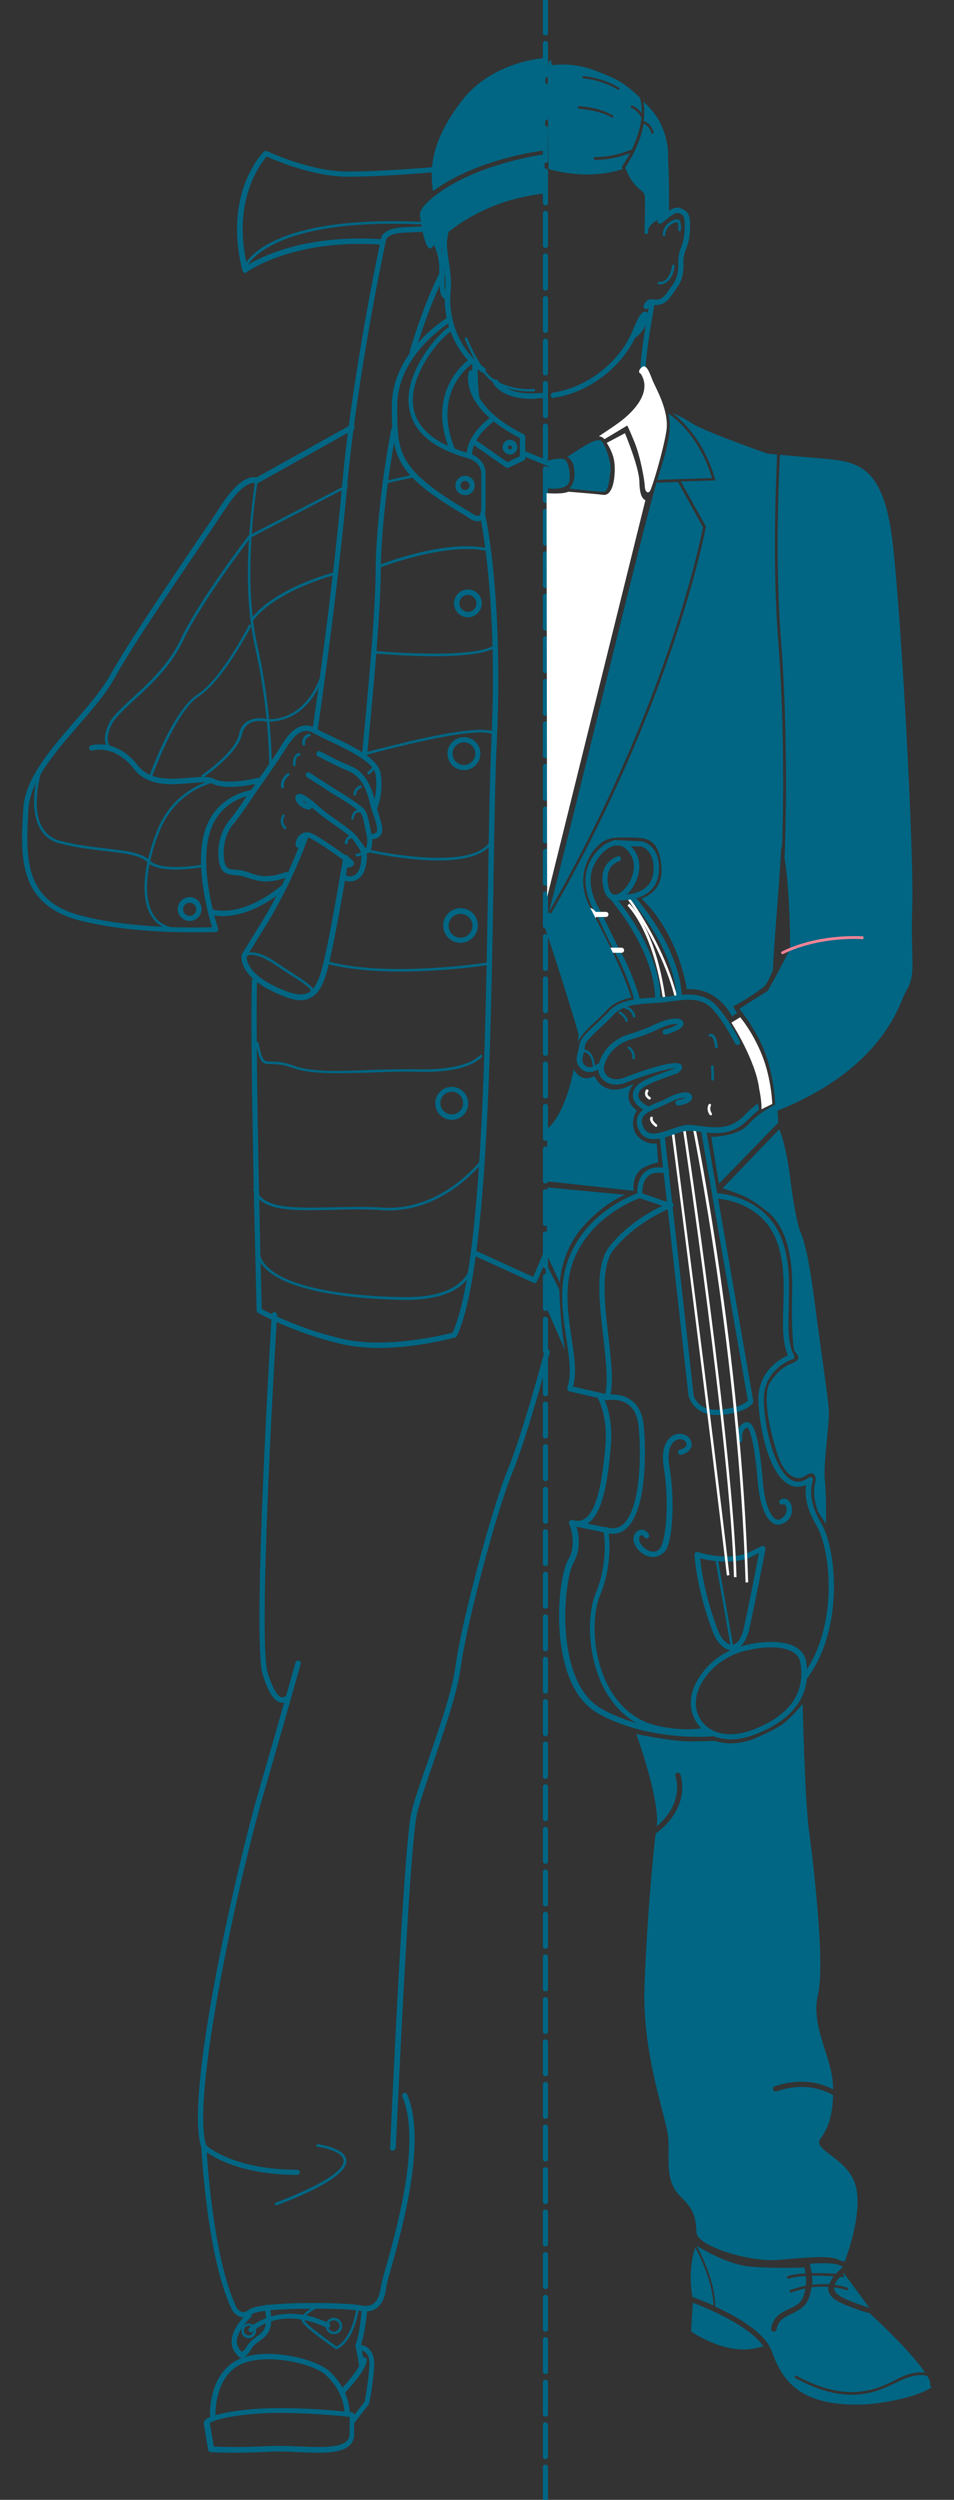 <?xml version="1.0" encoding="utf-8"?>
<!-- Generator: Adobe Illustrator 19.2.1, SVG Export Plug-In . SVG Version: 6.00 Build 0)  -->
<svg version="1.1" id="Layer_4" xmlns="http://www.w3.org/2000/svg" xmlns:xlink="http://www.w3.org/1999/xlink" x="0px" y="0px"
	 viewBox="0 0 336 880" style="enable-background:new 0 0 336 880;" xml:space="preserve">
<rect x="0" y="0" width="336" height="880" fill="#333333" stroke="none"/>
<style type="text/css">
	.st0{fill:#FFFFFF;}
	.st1{fill:#006684;}
	.st2{fill:#006683;}
	.st3{fill:none;}
	.st4{fill:#F5F5F6;}
	.st5{fill:#EF8496;}
</style>
<g>
	<g>
		<path class="st0" d="M233.5,351.8c-3.5-24.5-12.4-32.9-12.5-33l0.6-0.7c0.4,0.3,9.3,8.7,12.8,33.6L233.5,351.8L233.5,351.8z"/>
	</g>
	<g>
		<path class="st0" d="M237.7,351.2c-4.8-18.8-16.9-35-17.1-35.2l0.7-0.6c0.1,0.2,12.4,16.5,17.2,35.5L237.7,351.2L237.7,351.2z"/>
	</g>
	<path class="st1" d="M192.1,444.3l4.9,9.7c0,0,0.3,12.3,2,21.3l-6.5-14.9L192.1,444.3z"/>
	<path class="st2" d="M193.1,162.1c0,0,4.3-1.2,5.8-0.3c1.5,0.8,2.1,5.7,1.6,7.7c-0.5,2.1-3.5,2.9-7.9,2.4L193.1,162.1z"/>
	<path class="st1" d="M227.1,410.8c2.4-1.2,4.7-1.6,4.7-1.6l-0.5-6.7c-4.1,0.6-6.9-2.7-6.9-2.7c-3.2-4.3-0.1-8.9-0.1-8.9
		c-6-4.4-1-9.5-1-9.5c-10.6,6.1-13.9-2.6-13.9-2.6c-4.5,2.2-6.6-1-7.3-2.4c-1.5,7.5-4.3,16.4-9.1,20.8c-0.1,0.1-0.2,0.1-0.3,0.1
		c0,0,0,0,0,0l0.1,18.1c-0.1,0.1-0.2,0.2-0.2,0.2l0.2,0l0,0.3c0.8,0,30.4,3.3,30.4,3.3s-1-5.4,3.4-8.2c0,0,0,0,0.1,0
		C226.6,411,226.8,410.9,227.1,410.8z"/>
	<g>
		<g>
			<path class="st2" d="M226.5,130.4C226.5,130.4,226.5,130.4,226.5,130.4c-0.5,0-0.9-0.4-0.9-0.9c0.1-6.2,3.1-22.5,3.2-23.2
				c0.1-0.5,0.6-0.8,1.1-0.8c0.5,0.1,0.8,0.6,0.7,1.1c0,0.2-3.1,16.8-3.2,22.9C227.4,130,227,130.4,226.5,130.4L226.5,130.4z"/>
		</g>
	</g>
	<g>
		<g>
			<path class="st2" d="M227.6,108.8c-0.1,0-0.3,0-0.4-0.1c-0.5-0.2-0.7-0.8-0.5-1.2c0.9-2.2,2.5-2.3,3.3-2.1c2.9,0.4,3.8-0.8,5.4-3
				l0.6-0.9c1.9-2.5,3-4.2,2.9-8.8c-0.1-2.6,0.4-4.1,1-5.6c0.5-1.5,1.1-3,1.2-5.8c0.3-5.3-0.3-5.6-2.1-6.3c-1.1-0.4-3.2,1.3-4.6,2.5
				c-0.5,0.4-1,0.8-1.4,1.1c-0.4,0.3-1,0.2-1.3-0.2c-0.3-0.4-0.2-1,0.2-1.3c0.4-0.3,0.8-0.6,1.3-1c1.9-1.6,4.3-3.7,6.5-2.8
				c2.7,1.1,3.6,2,3.3,8.1c-0.2,3.1-0.8,4.8-1.4,6.3c-0.5,1.5-1,2.7-0.9,4.9c0.2,5.1-1.2,7.3-3.2,10l-0.6,0.9
				c-1.7,2.3-3.1,4.3-7.2,3.8l-0.2-0.1c-0.2-0.1-0.6,0.2-1,1C228.3,108.6,228,108.8,227.6,108.8L227.6,108.8z"/>
		</g>
	</g>
	<g>
		<g>
			<path class="st2" d="M157.6,105.4C157.5,105.4,157.5,105.4,157.6,105.4c-2.8-0.2-2.8-3.1-2.9-8.9l0-1.7c0-4.1-1-6.5-1.8-8.6
				c-0.5-1.2-0.9-2.4-1.2-3.8c-0.6-3.8-0.2-7.1,1.1-8.7c1.5-1.9,4.8-0.1,5.5,0.3c0.4,0.3,0.6,0.8,0.3,1.3c-0.3,0.4-0.8,0.6-1.3,0.3
				c-1.2-0.7-2.8-1.1-3.1-0.7c-0.7,0.9-1.4,3.3-0.7,7.2c0.2,1.2,0.6,2.2,1.1,3.5c0.9,2.3,1.8,4.8,1.9,9.2l0,1.7c0,4.7,0.1,7,1.1,7.1
				c0.5,0,0.9,0.5,0.9,1C158.4,105.1,158,105.4,157.6,105.4L157.6,105.4z"/>
		</g>
	</g>
	<g>
		<g>
			<path class="st2" d="M155.2,87.8L155.2,87.8c-0.5,0-0.5-0.5-0.6-1.2c-0.1-0.9-0.5-2.7-0.8-4.2c-0.3-1.3-0.5-2.5-0.6-3.1
				c-0.1-0.5-0.1-1.4,0.3-1.8l0.1-0.2l0.4-0.1c0.4,0,0.7,0.3,0.9,0.8c0.4,1,1.8,2.6,1.8,2.6l0.2,0.2l-0.1,0.3c-0.7,2.1-1,5.2-1,5.5
				C155.8,87.2,155.8,87.8,155.2,87.8L155.2,87.8z M154.1,78.6c0,0.1,0,0.3,0,0.5c0.1,0.6,0.3,1.8,0.6,3.1c0.1,0.6,0.3,1.3,0.4,1.9
				c0.1-1,0.4-2.1,0.7-3.1C155.4,80.5,154.6,79.4,154.1,78.6L154.1,78.6z"/>
		</g>
	</g>
	<g>
		<g>
			<path class="st2" d="M186.2,137.8c-4.9,0-10.1-1.5-13.2-3.8c-4.9-3.7-9.1-14.2-9.3-14.6c-0.1-0.2,0-0.5,0.3-0.6
				c0.2-0.1,0.5,0,0.6,0.3c0,0.1,4.3,10.7,9,14.2c3.3,2.5,9.3,4,14.4,3.6c0.3,0,0.5,0.2,0.5,0.4c0,0.3-0.2,0.5-0.4,0.5
				C187.4,137.8,186.8,137.8,186.2,137.8L186.2,137.8z"/>
		</g>
	</g>
	<g>
		<g>
			<path class="st2" d="M194.9,140.1c-0.5,0-0.9-0.3-0.9-0.8c-0.1-0.5,0.3-1,0.8-1.1c12.1-1.8,23.6-10.8,28.1-22
				c2.6-6.5,3.7-6.5,4.3-6.5c0.5,0,0.9,0.3,1.1,0.8c0.5,1.4-1,5.5-4,8c-0.1,0.1-0.3,0.2-0.5,0.2c-5.2,10.9-16.7,19.6-28.7,21.3
				C195,140.1,194.9,140.1,194.9,140.1L194.9,140.1z"/>
		</g>
	</g>
	<g>
		<g>
			<path class="st2" d="M187.1,140.4c-10.5,0-13.3-5.3-13.4-5.5c-0.2-0.5,0-1,0.4-1.3c0.5-0.2,1,0,1.3,0.4c0,0.1,2.9,5.2,14,4.4
				c0.4,0,0.9-0.1,1.4-0.1c0.5,0,1,0.3,1,0.8c0.1,0.5-0.3,1-0.8,1c-0.5,0.1-1,0.1-1.5,0.1C188.6,140.4,187.8,140.4,187.1,140.4
				L187.1,140.4z"/>
		</g>
	</g>
	<g>
		<g>
			<path class="st2" d="M167.8,141c-0.5,0-0.9-0.3-0.9-0.8c-0.9-6.9-0.5-11.9-0.5-12.1c0-0.5,0.5-0.9,1-0.9c0.5,0,0.9,0.5,0.9,1
				c0,0-0.3,5,0.5,11.8c0.1,0.5-0.3,1-0.8,1C167.9,141,167.8,141,167.8,141L167.8,141z"/>
		</g>
	</g>
	<g>
		<g>
			<path class="st2" d="M232.4,100.1c-0.1,0-0.2,0-0.3,0c-0.3,0-0.5-0.2-0.4-0.5c0-0.3,0.2-0.5,0.5-0.4c3.8,0.3,4.5-5.6,4.5-5.6
				c0-0.3,0.2-0.5,0.5-0.4c0.3,0,0.4,0.3,0.4,0.5C237.4,95.9,236,100.1,232.4,100.1L232.4,100.1z"/>
		</g>
	</g>
	<g>
		<g>
			<path class="st2" d="M233.9,83.1C233.9,83.1,233.9,83.1,233.9,83.1c-0.3,0-0.5-0.2-0.5-0.5c0.2-3.9,3.7-5.4,5.1-5.4
				c0.3,0,0.6,0.1,0.8,0.4c0.7,0.8,0.6,3,0.5,3.4c0,0.3-0.2,0.4-0.5,0.4c-0.3,0-0.4-0.3-0.4-0.5c0.1-0.9,0-2.3-0.3-2.7
				c-1,0-4.1,1.1-4.3,4.5C234.4,82.9,234.2,83.1,233.9,83.1L233.9,83.1z"/>
		</g>
	</g>
	<g>
		<g>
			<path class="st2" d="M235.6,74.8c0-0.1,0.2-9.5-0.3-18.9c0-0.2,0.8-10-6.3-17.7c-0.8-0.9-1.6-1.7-2.4-2.5
				c0.4,2.3,0.4,4.6,0.1,6.9c0.5,0.1,2.6,0.9,3.5,3.9c0.1,0.2-0.1,0.5-0.3,0.6c0,0-0.1,0-0.1,0c-0.2,0-0.4-0.1-0.4-0.3
				c-0.7-2.4-2.2-3.1-2.7-3.2c-1.3,7.6-5.7,14.2-6.5,15.4c1.9,4.9,3.9,6.6,5.3,7.8c0.9,0.7,1.5,1.3,1.6,2.3c0.2,2-0.1,11-0.1,13.2
				h1.2l0.1-1.3c0.2-2,3.6-3.8,4-4c0.2-0.1,0.5,0,0.6,0.2c1.1-0.7,2.1-1.5,2.9-2C235.6,75,235.6,74.9,235.6,74.8z"/>
		</g>
		<g>
			<path class="st2" d="M219.1,59l-0.1-0.2l0.1-0.2c0,0,1.3-1.9,2.8-4.7c-1.8,0.7-6.5,2.4-12.3,2.4c-0.3,0-0.5-0.2-0.5-0.5
				s0.2-0.5,0.5-0.5c7,0,12.6-2.6,12.6-2.6c0.1,0,0.2,0,0.3,0c1.5-3.1,3-7.1,3.4-11.3c-0.3-0.6-1.3-2.4-3.5-3.4
				c-0.2-0.1-0.3-0.4-0.2-0.6c0.1-0.2,0.4-0.3,0.6-0.2c1.6,0.7,2.6,1.8,3.2,2.6c0-1.8-0.1-3.6-0.6-5.4c-5.2-5.1-8.6-6.7-12.6-8.3
				c-3.8-1.6-10-4.1-17.7-3.2c-0.5,0.1-1-0.3-1-0.8c0-0.3,0.1-0.6,0.3-0.8c-1.2-0.1-1.3,0.4-1.4,2.9c-0.2,4.6,0.2,35.3,0.2,35.3
				s13.3,4.3,26.1,0C219.2,59.3,219.2,59.2,219.1,59z M205.6,26.8c0.3,0,6.5,0.5,12.3,4c0.2,0.1,0.3,0.4,0.2,0.6
				c-0.1,0.1-0.2,0.2-0.4,0.2c-0.1,0-0.2,0-0.2-0.1c-5.6-3.4-11.8-3.9-11.9-3.9c-0.3,0-0.5-0.2-0.4-0.5
				C205.1,27,205.3,26.8,205.6,26.8z M204,38.3c-0.3,0-0.5-0.2-0.4-0.5c0-0.3,0.2-0.5,0.5-0.4c0.3,0,7.1,0.4,11.7,3.2
				c0.2,0.1,0.3,0.4,0.2,0.6c-0.1,0.1-0.2,0.2-0.4,0.2c-0.1,0-0.2,0-0.2-0.1C210.9,38.7,204,38.3,204,38.3z"/>
		</g>
		<g>
			<path class="st2" d="M225.9,82.9c0,0.1,0,0.2,0,0.2h0L225.9,82.9z"/>
		</g>
	</g>
	<g>
		<g>
			<path class="st2" d="M152.6,86.6c0,0,13.3-15.8,39.4-18.5l-0.3-13.8c0,0-13.4,1.9-25.4,7.1c-12,5.2-16.9,10.7-17.7,12.1
				c-0.6,0.9-0.9,1.7-0.5,3.8C148.4,79,150,90.7,152.6,86.6z"/>
		</g>
	</g>
	<g>
		<g>
			<path class="st2" d="M152.5,67.3c0,0,13-10.7,39.5-14.4l0.1-32.5c0,0-18.5,0.9-29.4,15C151.9,49.5,151.3,58.9,152.5,67.3z"/>
		</g>
	</g>
	<g>
		<g>
			<path class="st2" d="M168.2,183.5L168.2,183.5c-1.8,0-3.6-1.5-3.8-1.7C139.1,167,138,161.1,138,143c0-19.4,19.1-30.9,19.9-31.4
				c0.3-0.2,0.6-0.2,0.8-0.1c0.3,0.1,0.5,0.4,0.5,0.7l0.7,3.1c0.1,0.4-0.1,0.8-0.5,1c-4,2.2-15.2,15.1-13.9,26.4
				c0.9,7.8,7.4,13.4,19.4,16.8c5.1,1.5,6.2,5.3,6.1,7.1l0,12.1c0,1.6-0.3,2.7-0.8,3.5C169.9,183.1,169.1,183.5,168.2,183.5
				L168.2,183.5z M157.8,113.9c-4,2.7-17.9,13.3-17.9,29c0,16.7,0,22.3,25.7,37.4c0.5,0.4,1.8,1.3,2.7,1.3l0,0
				c0.3,0,0.5-0.1,0.7-0.4c0.2-0.3,0.5-1,0.5-2.5v-12.1c0-0.2,0.1-3.9-4.8-5.3c-12.8-3.6-19.7-9.8-20.7-18.4
				c-1.4-11.8,9.5-24.7,14.2-27.9L157.8,113.9L157.8,113.9z"/>
		</g>
	</g>
	<g>
		<g>
			<path class="st2" d="M133.4,474.5c-4.3,0-8.7-0.4-12.8-1.3c-16.8-3.8-29.6-11-29.7-11c-0.3-0.2-0.5-0.5-0.5-0.8
				c0-0.9-2.4-87.2-1.7-116.1c0-0.5,0.4-0.9,0.9-0.9c0,0,0,0,0,0c0.5,0,0.9,0.4,0.9,1C89.9,373,92,453.4,92.2,460.8
				c2.4,1.3,14,7.3,28.8,10.6c15.2,3.4,35.2-1.4,38.4-2.3c10.3-22.8,11.6-101.2,12.5-158.5c0.3-20.1,0.6-37.5,1.2-50.3
				c2.3-50.2-4-78.4-4-78.7c-0.1-0.5,0.2-1,0.7-1.1c0.5-0.1,1,0.2,1.1,0.7c0.1,0.3,6.4,28.8,4.1,79.2c-0.6,12.8-0.9,30.2-1.2,50.3
				c-1,61-2.3,137-12.9,159.6c-0.1,0.2-0.3,0.4-0.6,0.5C159.6,471,146.8,474.5,133.4,474.5L133.4,474.5z"/>
		</g>
	</g>
	<g>
		<g>
			<path class="st2" d="M159.4,159.3c-0.4,0-0.7-0.2-0.9-0.6c-9-21.6,6.8-32.3,7-32.4c0.4-0.3,1-0.2,1.3,0.3c0.3,0.4,0.2,1-0.3,1.3
				c-0.6,0.4-14.6,9.9-6.3,30.1c0.2,0.5,0,1-0.5,1.2C159.6,159.3,159.5,159.3,159.4,159.3L159.4,159.3z"/>
		</g>
	</g>
	<g>
		<g>
			<path class="st2" d="M165.3,160.9c-0.5,0-0.9-0.4-0.9-0.8c0-0.3-0.6-6.6,8.9-13.6c0.4-0.3,1-0.2,1.3,0.2c0.3,0.4,0.2,1-0.2,1.3
				c-8.6,6.3-8.1,11.8-8.1,11.9c0.1,0.5-0.3,1-0.8,1C165.3,160.9,165.3,160.9,165.3,160.9L165.3,160.9z"/>
		</g>
	</g>
	<g>
		<g>
			<path class="st2" d="M178.6,164.7c-0.2,0-0.4-0.1-0.5-0.2l-11.2-7.8c-0.4-0.3-0.5-0.9-0.2-1.3c0.3-0.4,0.9-0.5,1.3-0.2l10.7,7.5
				l4.4-2.1v-6.4c-21.3-10.9-18.2-22.7-18-23.2c0.1-0.5,0.7-0.8,1.2-0.6c0.5,0.1,0.8,0.7,0.6,1.2l0,0c0,0.1-2.8,11.1,17.6,21.3
				c0.3,0.2,0.5,0.5,0.5,0.8v7.6c0,0.4-0.2,0.7-0.5,0.8l-5.5,2.6C178.9,164.7,178.7,164.7,178.6,164.7L178.6,164.7z"/>
		</g>
	</g>
	<g>
		<g>
			<path class="st2" d="M192.9,164c-0.1,0-0.2,0-0.4-0.1l-8.8-3.6c-0.5-0.2-0.7-0.7-0.5-1.2c0.2-0.5,0.7-0.7,1.2-0.5l8.8,3.6
				c0.5,0.2,0.7,0.7,0.5,1.2C193.6,163.8,193.2,164,192.9,164L192.9,164z"/>
		</g>
	</g>
	<g>
		<g>
			<path class="st2" d="M179.6,160c-1.4,0-2.6-1.2-2.6-2.6c0-1.4,1.2-2.6,2.6-2.6c1.4,0,2.6,1.2,2.6,2.6
				C182.2,158.9,181,160,179.6,160L179.6,160z M179.6,156.8c-0.4,0-0.7,0.3-0.7,0.7c0,0.4,0.3,0.7,0.7,0.7c0.4,0,0.7-0.3,0.7-0.7
				C180.3,157.1,180,156.8,179.6,156.8L179.6,156.8z"/>
		</g>
	</g>
	<g>
		<g>
			<path class="st2" d="M163.8,174.3c-1.9,0-3.4-1.5-3.4-3.4c0-1.9,1.5-3.4,3.4-3.4c1.9,0,3.4,1.5,3.4,3.4
				C167.2,172.8,165.7,174.3,163.8,174.3L163.8,174.3z M163.8,169.3c-0.9,0-1.6,0.7-1.6,1.6c0,0.9,0.7,1.6,1.6,1.6
				c0.9,0,1.6-0.7,1.6-1.6C165.3,170,164.6,169.3,163.8,169.3L163.8,169.3z"/>
		</g>
	</g>
	<g>
		<g>
			<path class="st2" d="M93.6,310.3c-2.6,0-4.4-0.7-6.1-1.2c-0.9-0.3-1.8-0.6-2.7-0.8c-0.6-0.1-1.2-0.1-1.8-0.2
				c-3.6-0.3-5.9-0.9-6.1-7.2c-0.2-7.3,3.5-11.6,3.6-11.8c1.8-1.9,7.7-10.7,7.8-10.8c0.1-0.1,8.5-12.1,10.5-15.4
				c2-3.3,6.3-10.2,12.6-6.4c1.3,0.8,3.3,1.7,5.6,2.8c7.3,3.4,16.3,7.7,17.1,13.1c1,6.7-1.1,11.8-1.2,12c-0.2,0.5-0.7,0.7-1.2,0.5
				c-0.5-0.2-0.7-0.8-0.5-1.2c0,0,2-4.8,1.1-11c-0.6-4.4-9.5-8.6-16-11.7c-2.3-1.1-4.4-2.1-5.8-2.9c-4.4-2.6-7.5,1.6-10.1,5.8
				c-2.1,3.4-10.2,15-10.6,15.5c-0.2,0.4-6,9-7.9,11c0,0-3.4,3.9-3.1,10.5c0.2,5,1.6,5.1,4.4,5.3c0.6,0,1.3,0.1,1.9,0.2
				c1.1,0.2,2,0.5,3,0.9c2.8,1,5.9,2.1,12.5-0.3c0.5-0.2,1,0.1,1.2,0.6c0.2,0.5-0.1,1-0.6,1.2C98.1,309.9,95.6,310.3,93.6,310.3
				L93.6,310.3z"/>
		</g>
	</g>
	<g>
		<g>
			<path class="st2" d="M131.1,295.4c-0.5,0-0.9-0.4-0.9-0.8c-0.1-0.5,0.3-1,0.8-1c0.8-0.1,1.4-0.3,1.6-0.7c0.6-0.9-0.1-3.1-0.9-5.5
				c-0.5-1.4-1-3-1.4-4.6c-1.4-6.1-3.8-9.8-7.4-11.3c-4.9-2-10.9-5.3-11-5.3c-0.5-0.2-0.6-0.8-0.4-1.3c0.2-0.5,0.8-0.6,1.3-0.4
				c0.1,0,6,3.3,10.8,5.2c4.2,1.7,7,5.8,8.5,12.6c0.4,1.6,0.9,3.1,1.3,4.5c1,3,1.8,5.4,0.7,7.1c-0.6,0.9-1.5,1.4-2.9,1.5
				C131.1,295.4,131.1,295.4,131.1,295.4L131.1,295.4z"/>
		</g>
	</g>
	<g>
		<g>
			<path class="st2" d="M129.4,300.4c-0.2,0-0.4-0.1-0.6-0.2c-0.4-0.3-0.4-0.9-0.1-1.3c0,0,1.2-1.5,0.4-5c-0.2-0.9-0.4-1.7-0.5-2.5
				c-0.5-2.6-1-4.9-2-5.7c-1.4-1.2-5.5-4-8-5.4c-2.3-1.4-10.1-6.5-10.5-6.7c-0.4-0.3-0.6-0.9-0.3-1.3c0.3-0.4,0.9-0.6,1.3-0.3
				c0.1,0.1,8.1,5.3,10.4,6.7c2.2,1.3,6.6,4.2,8.2,5.6c1.5,1.2,2,3.7,2.6,6.7c0.2,0.8,0.3,1.6,0.5,2.4c1,4.4-0.6,6.5-0.8,6.7
				C130,300.2,129.7,300.4,129.4,300.4L129.4,300.4z"/>
		</g>
	</g>
	<g>
		<g>
			<path class="st2" d="M123.2,310.3c-0.1,0-0.2,0-0.3,0c-2.1-0.1-2.9-1.5-3-1.6c-0.3-0.5-0.1-1,0.4-1.3c0.4-0.2,1-0.1,1.3,0.4
				c0,0,0.4,0.6,1.5,0.7c0.8,0,3.4-0.1,4-4.8c0.5-3.5,0-4.2-1.3-6c-0.3-0.5-0.7-1-1.1-1.6c-1.1-1.6-3.6-3.4-6.6-5.5
				c-2.4-1.7-5.2-3.6-7.6-5.8c-0.2-0.2-0.5-0.4-0.7-0.6c0,0,0,0,0,0c-0.1,0.5-0.6,0.9-1.1,0.8c-0.1,0-2.8-0.4-4.2-2.7
				c-0.9-1.5-0.3-2.3,0-2.5c0.4-0.4,1.7-1.4,7.2,3.6c2.3,2.1,5,4,7.4,5.7c3.1,2.2,5.8,4.1,7.1,6c0.4,0.6,0.7,1.1,1.1,1.5
				c1.6,2.1,2.3,3.3,1.7,7.4C128.1,309.8,124.5,310.3,123.2,310.3L123.2,310.3z M106.4,281.7c0.6,0.7,1.4,1.1,2,1.3
				C107.6,282.3,106.9,281.9,106.4,281.7L106.4,281.7z"/>
		</g>
	</g>
	<g>
		<g>
			<path class="st2" d="M122.3,305.4c-0.1,0-0.3,0-0.4,0c-0.5,0-0.9-0.5-0.9-1c0-0.5,0.5-0.9,1-0.9c0,0,0,0,0,0
				c-0.1-0.1-0.1-0.1-0.2-0.2c-0.8-0.5-1.8-1.2-2.9-2c-3.3-2.3-7.9-5.5-10.1-6.4c0,0,0,0,0,0c0,0-1.1-0.2-1.8,0.3
				c-0.6,0.4-0.9,1.2-1,2.3c0,0.5-0.5,0.9-1,0.9c-0.5,0-0.9-0.5-0.9-1c0.1-1.7,0.7-2.9,1.8-3.7c1.5-1.1,3.4-0.6,3.5-0.5
				c2.5,1,7,4.2,10.6,6.7c1.1,0.8,2.1,1.5,2.9,2c0.7,0.4,2.1,1.4,1.7,2.5C124.2,305.2,123.1,305.4,122.3,305.4L122.3,305.4z"/>
		</g>
	</g>
	<g>
		<g>
			<path class="st2" d="M125,280.1C125,280.1,125,280.1,125,280.1c-0.3,0-0.5-0.2-0.5-0.5c0.1-2.3,2.2-3.1,2.3-3.1
				c0.2-0.1,0.5,0,0.6,0.3c0.1,0.2,0,0.5-0.3,0.6c-0.1,0-1.6,0.6-1.7,2.3C125.4,279.9,125.2,280.1,125,280.1L125,280.1z"/>
		</g>
	</g>
	<g>
		<g>
			<path class="st2" d="M107,262.5c-0.2,0-0.4-0.2-0.5-0.4c-0.4-2.5,1.3-3.6,2.3-3.8c0.3-0.1,0.5,0.1,0.6,0.3
				c0.1,0.3-0.1,0.5-0.3,0.6c-0.2,0.1-2,0.6-1.6,2.7C107.5,262.2,107.3,262.5,107,262.5C107,262.5,107,262.5,107,262.5L107,262.5z"
				/>
		</g>
	</g>
	<g>
		<g>
			<path class="st2" d="M103.7,269.7c-0.2,0-0.5-0.2-0.5-0.4c-0.1-1.7,0.2-2.9,0.9-3.6c0.6-0.6,1.2-0.6,1.2-0.6
				c0.3,0,0.5,0.2,0.5,0.5c0,0.3-0.2,0.5-0.5,0.5c0,0-0.3,0-0.6,0.3c-0.3,0.4-0.7,1.2-0.6,2.9C104.2,269.4,104,269.7,103.7,269.7
				C103.7,269.7,103.7,269.7,103.7,269.7L103.7,269.7z"/>
		</g>
	</g>
	<g>
		<g>
			<path class="st2" d="M99.5,277.5c-0.2,0-0.4-0.1-0.5-0.4c-0.6-2.8,2.1-4.8,2.2-4.9c0.2-0.1,0.5-0.1,0.7,0.1
				c0.2,0.2,0.1,0.5-0.1,0.7c0,0-2.3,1.7-1.8,4c0.1,0.3-0.1,0.5-0.4,0.6C99.5,277.5,99.5,277.5,99.5,277.5L99.5,277.5z"/>
		</g>
	</g>
	<g>
		<g>
			<path class="st2" d="M100.4,291.9c-0.1,0-0.2,0-0.3-0.1c-1.9-1.9-1.2-4-0.6-4.9c0.1-0.2,0.4-0.3,0.6-0.1c0.2,0.1,0.3,0.4,0.1,0.6
				c-0.1,0.1-1.3,1.9,0.5,3.7c0.2,0.2,0.2,0.5,0,0.7C100.6,291.9,100.5,291.9,100.4,291.9L100.4,291.9z"/>
		</g>
	</g>
	<g>
		<g>
			<path class="st2" d="M129.8,272.6c-0.1,0-0.2,0-0.3-0.1c-0.2-0.2-0.2-0.5,0-0.7l2.1-2.1c0.2-0.2,0.5-0.2,0.7,0
				c0.2,0.2,0.2,0.5,0,0.7l-2.1,2.1C130,272.6,129.9,272.6,129.8,272.6L129.8,272.6z"/>
		</g>
	</g>
	<g>
		<g>
			<path class="st2" d="M124.2,288.6C124.1,288.6,124.1,288.6,124.2,288.6c-0.3,0-0.5-0.3-0.5-0.5c0.3-1.5,0.8-2.4,1.5-2.8
				c0.6-0.3,1.3-0.2,1.6-0.1c0.2,0.1,0.3,0.4,0.2,0.6c-0.1,0.2-0.4,0.3-0.6,0.2c0,0-0.4-0.1-0.8,0.1c-0.3,0.2-0.8,0.7-1.1,2.2
				C124.6,288.5,124.4,288.6,124.2,288.6L124.2,288.6z"/>
		</g>
	</g>
	<g>
		<g>
			<path class="st2" d="M121.9,297.2C121.9,297.2,121.9,297.2,121.9,297.2c-0.3,0-0.5-0.3-0.5-0.5c0.3-2.3,2-2.7,2.9-2.6
				c0.3,0,0.4,0.3,0.4,0.5c0,0.3-0.2,0.4-0.5,0.4l0,0c-0.2,0-1.6-0.1-1.8,1.8C122.4,297,122.2,297.2,121.9,297.2L121.9,297.2z"/>
		</g>
	</g>
	<g>
		<g>
			<path class="st2" d="M125.7,301.5c-0.3,0-0.5-0.2-0.5-0.5c0-0.3,0.2-0.5,0.5-0.5c1.5,0,2.5-1.7,2.5-1.8c0.1-0.2,0.4-0.3,0.6-0.2
				c0.2,0.1,0.3,0.4,0.2,0.6C129,299.4,127.7,301.5,125.7,301.5L125.7,301.5z"/>
		</g>
	</g>
	<g>
		<g>
			<path class="st2" d="M106,352.1c-2.6,0-5.9-1.1-10.4-3.3c-11.9-5.9-10.5-12.3-10.5-12.6c0-0.1,0.1-0.2,0.1-0.3l5.9-9.6
				c10.4-16.5,15.7-32.3,15.7-32.4c0.2-0.5,0.7-0.8,1.2-0.6c0.5,0.2,0.8,0.7,0.6,1.2c-0.1,0.2-5.4,16.2-15.9,32.8l-5.8,9.4
				c-0.1,0.8,0,5.6,9.5,10.3c6,2.9,9.5,3.7,11.9,2.6c2.2-1,3.8-3.8,5.2-9c2.8-10.7,7.3-38.5,7.4-38.8c0.1-0.5,0.6-0.9,1.1-0.8
				c0.5,0.1,0.9,0.6,0.8,1.1c0,0.3-4.6,28.2-7.4,39c-1.6,5.9-3.4,9-6.2,10.2C108.2,351.9,107.2,352.1,106,352.1L106,352.1z"/>
		</g>
	</g>
	<g>
		<g>
			<path class="st2" d="M110.1,349.7c-0.2,0-0.5-0.2-0.5-0.4c-0.1-1.5-2.1-2.8-6.2-5.4c-1.6-1-3.6-2.3-5.9-3.9
				c-7.7-5.3-10.3-3.6-10.3-3.6c-0.2,0.1-0.5,0.1-0.6-0.1c-0.1-0.2-0.1-0.5,0.1-0.6c0.3-0.2,3.2-2.1,11.4,3.6
				c2.3,1.6,4.2,2.8,5.9,3.9c4.3,2.8,6.5,4.2,6.6,6.2C110.5,349.5,110.3,349.7,110.1,349.7C110.1,349.7,110.1,349.7,110.1,349.7
				L110.1,349.7z"/>
		</g>
	</g>
	<g>
		<g>
			<path class="st2" d="M110.9,258.3c0,0-0.1,0-0.1,0c-0.5-0.1-0.9-0.6-0.8-1.1c0.1-0.5,6.8-45.8,10.5-86.4
				c3.7-40.6,13.6-86.3,13.7-86.8c0-0.3,0.5-3.7,8.1-4l7-0.3c0.6,0,1,0.4,1,0.9c0,0.5-0.4,1-0.9,1l-7,0.3c-5.9,0.2-6.3,2.4-6.4,2.4
				c-0.1,0.5-10,46.1-13.7,86.6c-3.7,40.6-10.4,86-10.5,86.5C111.8,258,111.4,258.3,110.9,258.3L110.9,258.3z"/>
		</g>
	</g>
	<g>
		<g>
			<path class="st2" d="M145.2,124.9c-0.1,0-0.2,0-0.3,0c-0.5-0.1-0.8-0.7-0.6-1.2c3.1-10.4,6.6-19.8,10.6-27.8
				c0.2-0.5,0.8-0.7,1.3-0.4c0.5,0.2,0.7,0.8,0.4,1.3c-3.9,7.9-7.4,17.2-10.5,27.5C146,124.6,145.6,124.9,145.2,124.9L145.2,124.9z"
				/>
		</g>
	</g>
	<g>
		<g>
			<path class="st2" d="M128.4,266.6C128.4,266.6,128.3,266.6,128.4,266.6c-0.6-0.1-1-0.5-0.9-1c0-0.5,4.8-46.9,4.8-64.3
				c0-10.5,1.7-30.1,5.5-50.2c0.1-0.5,0.6-0.8,1.1-0.7c0.5,0.1,0.8,0.6,0.7,1.1c-3.8,20-5.5,39.4-5.5,49.8c0,17.6-4.8,64-4.8,64.5
				C129.3,266.2,128.9,266.6,128.4,266.6L128.4,266.6z"/>
		</g>
	</g>
	<g>
		<g>
			<path class="st2" d="M86.3,96.1c-0.1,0-0.2,0-0.3-0.1c-0.3-0.1-0.5-0.4-0.6-0.7c-6.9-27.3,7-41.3,7.5-41.9
				c0.3-0.3,0.7-0.3,1.1-0.2c0.2,0.1,15.3,7.2,28.4,7.2c13.3,0,31.4-1.7,31.6-1.7c0.5-0.1,1,0.3,1,0.8c0,0.5-0.3,1-0.8,1
				c-0.2,0-18.4,1.7-31.7,1.7c-12.1,0-25.5-5.7-28.6-7.1c-2.2,2.6-12.2,15.6-6.9,38.3c4.2-2.6,20-11,47.2-9.2c0.5,0,0.9,0.5,0.9,1
				c0,0.5-0.5,0.9-1,0.9c-30.8-2.1-46.9,9.5-47.1,9.6C86.7,96,86.5,96.1,86.3,96.1L86.3,96.1z"/>
		</g>
	</g>
	<g>
		<g>
			<path class="st2" d="M86.3,94.6c-0.1,0-0.1,0-0.2,0c-0.2-0.1-0.4-0.4-0.3-0.6c0.3-0.8,7.4-18.8,64.8-15.8c0.3,0,0.5,0.2,0.4,0.5
				c0,0.3-0.2,0.5-0.5,0.4c-56.5-3-63.8,15-63.8,15.2C86.7,94.5,86.5,94.6,86.3,94.6L86.3,94.6z"/>
		</g>
	</g>
	<g>
		<g>
			<path class="st2" d="M68.3,328.2c-9.7,0-26.8-0.6-40.7-4.3c-21.4-5.8-20.4-22.7-19.4-39.2c0.6-10.5,9.4-20.7,18-30.6
				c5-5.8,9.7-11.2,12.7-16.6c6.1-10.9,20.3-31.9,30.7-47.3c3.5-5.1,6.5-9.5,8.4-12.5c6.6-10,10.8-10,12.3-9.6l33.2-18.5
				c0.4-0.2,1-0.1,1.3,0.4c0.3,0.4,0.1,1-0.4,1.3l-33.6,18.8c-0.3,0.2-0.7,0.2-1,0l0,0c0,0-3.4-1.6-10.3,8.8c-2,3-4.9,7.4-8.4,12.5
				c-10.4,15.3-24.7,36.3-30.7,47.2c-3,5.5-7.8,11-12.9,16.9c-8.3,9.6-17,19.6-17.5,29.5c-0.9,16.4-1.8,31.9,18.1,37.2
				c17.8,4.8,41.1,4.4,46.6,4.2c-1.4-4.5-5.9-20.7-2.9-32.7c3.6-14.1,16.9-15.6,17-15.6c0.5,0,1,0.3,1,0.8c0.1,0.5-0.3,1-0.8,1
				c-0.5,0-12.1,1.4-15.4,14.2c-3.4,13.2,3.2,32.6,3.2,32.8c0.1,0.3,0.1,0.6-0.1,0.8c-0.2,0.2-0.4,0.4-0.7,0.4
				C76,328.1,73,328.2,68.3,328.2L68.3,328.2z"/>
		</g>
	</g>
	<g>
		<g>
			<path class="st2" d="M78.6,322.5c-2.9,0-4.6-0.6-4.7-0.7c-0.5-0.2-0.7-0.7-0.5-1.2c0.2-0.5,0.7-0.7,1.2-0.5l0,0
				c0.1,0,9.9,3.5,24.3-8.2c0.4-0.3,1-0.3,1.3,0.1c0.3,0.4,0.3,1-0.1,1.3C90.7,320.9,83.1,322.5,78.6,322.5L78.6,322.5z"/>
		</g>
	</g>
	<g>
		<g>
			<path class="st2" d="M81,277c-2.3,0-4.6-0.3-6.2-1.1c-1.6-0.8-4.6-0.5-7.9-0.2c-6.6,0.6-14.8,1.3-19.8-5.1
				c-6.7-8.6-14.2-6.5-14.5-6.4c-0.5,0.1-1-0.1-1.2-0.6c-0.1-0.5,0.1-1,0.6-1.2c0.4-0.1,9-2.6,16.5,7c4.3,5.6,12,4.9,18.1,4.4
				c3.7-0.3,6.8-0.6,8.9,0.4c4.7,2.4,15.9-0.5,16-0.5c0.5-0.1,1,0.2,1.1,0.7c0.1,0.5-0.2,1-0.7,1.1C91.7,275.6,86.1,277,81,277
				L81,277z"/>
		</g>
	</g>
	<g>
		<g>
			<path class="st2" d="M95.3,271.1C95.3,271.1,95.3,271.1,95.3,271.1c-0.3,0-0.5-0.2-0.5-0.5c0-0.2,0.4-19-5.1-43.4
				c-5.5-24.6,0.2-57.7,0.2-58.1c0-0.3,0.3-0.4,0.5-0.4c0.3,0,0.4,0.3,0.4,0.5c-0.1,0.3-5.7,33.3-0.2,57.7
				c5.5,24.5,5.1,43.5,5.1,43.6C95.7,270.9,95.5,271.1,95.3,271.1L95.3,271.1z"/>
		</g>
	</g>
	<g>
		<g>
			<path class="st2" d="M60.8,327.4C60.8,327.4,60.7,327.4,60.8,327.4c-3.6-0.6-6.2-2.5-7.9-5.6c-4.2-7.7-1.1-21.1,2.8-30.3
				c6-14.2,19.2-16.9,19.3-16.9c0.2-0.1,0.5,0.1,0.5,0.4c0,0.3-0.1,0.5-0.4,0.5c-0.1,0-12.8,2.7-18.6,16.4c-3.8,8.9-6.8,22-2.8,29.5
				c1.5,2.8,3.9,4.5,7.1,5.1c0.3,0,0.4,0.3,0.4,0.5C61.2,327.2,61,327.4,60.8,327.4L60.8,327.4z"/>
		</g>
	</g>
	<g>
		<g>
			<path class="st2" d="M66.8,324.2c-2.3,0-4.2-1.9-4.2-4.2s1.9-4.2,4.2-4.2c2.3,0,4.2,1.9,4.2,4.2S69.1,324.2,66.8,324.2
				L66.8,324.2z M66.8,317.8c-1.3,0-2.3,1-2.3,2.3c0,1.3,1,2.3,2.3,2.3c1.3,0,2.3-1,2.3-2.3C69.1,318.8,68.1,317.8,66.8,317.8
				L66.8,317.8z"/>
		</g>
	</g>
	<g>
		<g>
			<path class="st2" d="M164.8,217.3c-2.7,0-4.9-2.2-4.9-4.9s2.2-4.9,4.9-4.9c2.7,0,4.9,2.2,4.9,4.9S167.5,217.3,164.8,217.3
				L164.8,217.3z M164.8,209.4c-1.7,0-3,1.4-3,3s1.4,3,3,3c1.7,0,3-1.4,3-3S166.4,209.4,164.8,209.4L164.8,209.4z"/>
		</g>
	</g>
	<g>
		<g>
			<path class="st2" d="M163.4,271.1c-3.2,0-5.8-2.6-5.8-5.8c0-3.2,2.6-5.8,5.8-5.8c3.2,0,5.8,2.6,5.8,5.8
				C169.2,268.5,166.6,271.1,163.4,271.1L163.4,271.1z M163.4,261.3c-2.2,0-4,1.8-4,4s1.8,4,4,4c2.2,0,4-1.8,4-4
				S165.5,261.3,163.4,261.3L163.4,261.3z"/>
		</g>
	</g>
	<g>
		<g>
			<path class="st2" d="M162.2,331.9c-3.4,0-6.1-2.7-6.1-6.1c0-3.4,2.7-6.1,6.1-6.1s6.1,2.7,6.1,6.1
				C168.3,329.2,165.5,331.9,162.2,331.9L162.2,331.9z M162.2,321.7c-2.3,0-4.2,1.9-4.2,4.2c0,2.3,1.9,4.2,4.2,4.2
				c2.3,0,4.2-1.9,4.2-4.2C166.4,323.5,164.5,321.7,162.2,321.7L162.2,321.7z"/>
		</g>
	</g>
	<g>
		<g>
			<path class="st2" d="M159.1,394.2c-3.2,0-5.8-2.6-5.8-5.8s2.6-5.8,5.8-5.8c3.2,0,5.8,2.6,5.8,5.8S162.4,394.2,159.1,394.2
				L159.1,394.2z M159.1,384.3c-2.2,0-4,1.8-4,4s1.8,4,4,4c2.2,0,4-1.8,4-4S161.3,384.3,159.1,384.3L159.1,384.3z"/>
		</g>
	</g>
	<g>
		<g>
			<path class="st2" d="M188.4,451.7c-0.1,0-0.3,0-0.4-0.1l-21.5-9.8c-0.5-0.2-0.7-0.8-0.5-1.2c0.2-0.5,0.8-0.7,1.2-0.5l20.6,9.4
				l3.8-8.9c0.2-0.5,0.8-0.7,1.2-0.5c0.5,0.2,0.7,0.8,0.5,1.2l-4.2,9.8c-0.1,0.2-0.3,0.4-0.5,0.5
				C188.6,451.7,188.5,451.7,188.4,451.7L188.4,451.7z"/>
		</g>
	</g>
	<g>
		<g>
			<path class="st2" d="M99.4,599.4c-0.2,0-0.4,0-0.7-0.1c-2.3-0.6-4.3-3.8-6.2-9.9c-3.7-12.2,2.9-122,3.2-126.6
				c0-0.5,0.5-0.9,1-0.9c0.5,0,0.9,0.5,0.9,1c-0.1,1.1-7,114.1-3.3,126c2.2,7.1,4.1,8.4,4.8,8.6c0.4,0.1,0.7-0.1,0.7-0.1
				c0.4-0.3,1-0.3,1.3,0.1c0.3,0.4,0.3,0.9,0,1.3C101,598.8,100.4,599.4,99.4,599.4L99.4,599.4z"/>
		</g>
	</g>
	<g>
		<g>
			<path class="st2" d="M85.8,815.7c-0.2,0-0.4,0-0.6,0c-2.1-0.3-3.3-2.3-3.4-2.4c-8.7-17.9-10.7-54.5-10.9-57.4
				c-6-18,12.2-97.6,20.1-124.9c7.4-25.4,13-45.6,13.1-45.8c0.1-0.5,0.7-0.8,1.2-0.6c0.5,0.1,0.8,0.7,0.6,1.2
				c-0.1,0.2-5.7,20.4-13.1,45.8c-8.6,29.5-25.8,107.3-20.1,123.9c0,0.1,0,0.2,0,0.3c0,0.4,2,38.8,10.7,56.7c0,0,0,0,0,0
				c0,0,0.9,1.3,2.1,1.4c0.7,0.1,1.4-0.2,2.1-0.8c3.7-3.2,34.9-2.6,39.2-1.6c2,0.4,3.5,0.3,4.6-0.5c1.4-0.9,2.3-2.9,2.7-5.7
				c0.2-1.4,0.9-4.1,2-7.8c4-14.3,12.2-44.1,5.6-59.5c-0.2-0.5,0-1,0.5-1.2c0.5-0.2,1,0,1.2,0.5c6.9,16-1.5,46.2-5.5,60.7
				c-1,3.5-1.8,6.3-1.9,7.6c-0.5,3.4-1.6,5.7-3.5,7c-1.6,1.1-3.6,1.3-6.1,0.8c-4.6-1-34.8-1.2-37.5,1.2
				C87.9,815.3,86.9,815.7,85.8,815.7L85.8,815.7z"/>
		</g>
	</g>
	<g>
		<g>
			<path class="st2" d="M138.3,757.1C138.3,757.1,138.3,757.1,138.3,757.1c-0.6,0-1-0.5-0.9-1c0.2-4.3,4.7-106.4,7.5-118.1
				c1.1-4.6,3.4-11.2,5.9-18.3c3.9-11.4,8.4-24.2,9.6-33c1.9-14.8,12.7-55.4,18.3-69c5.5-13.4,13-41.7,13.1-42
				c0.1-0.5,0.6-0.8,1.1-0.7c0.5,0.1,0.8,0.6,0.7,1.1c-0.1,0.3-7.6,28.8-13.1,42.2c-5.6,13.5-16.3,53.8-18.2,68.5
				c-1.2,9-5.7,22-9.6,33.4c-2.4,7-4.7,13.7-5.8,18.1c-2.8,11.5-7.4,116.6-7.5,117.7C139.2,756.7,138.8,757.1,138.3,757.1
				L138.3,757.1z"/>
		</g>
	</g>
	<g>
		<g>
			<path class="st2" d="M104.7,765.6c-23.5,0-33-8.8-33.4-9.1c-0.4-0.4-0.4-0.9,0-1.3c0.4-0.4,1-0.4,1.3,0c0.1,0.1,9.4,8.6,32.1,8.6
				c0.5,0,0.9,0.4,0.9,0.9S105.2,765.6,104.7,765.6L104.7,765.6z"/>
		</g>
	</g>
	<g>
		<g>
			<path class="st2" d="M97.2,776.3c-0.2,0-0.4-0.1-0.4-0.3c-0.1-0.2,0-0.5,0.3-0.6c20.3-7.8,24.2-12.4,23.9-15
				c-0.4-2.9-6.8-4.4-9.2-4.7c-0.3,0-0.4-0.3-0.4-0.5c0-0.3,0.2-0.4,0.5-0.4c0.4,0,9.5,1.3,10.1,5.5c0.5,4.2-7.5,9.5-24.4,16
				C97.3,776.3,97.2,776.3,97.2,776.3L97.2,776.3z"/>
		</g>
	</g>
	<g>
		<g>
			<path class="st2" d="M112.2,863.4c-2.3,0-4.6-0.1-7.2-0.2c-3.7-0.2-7.5-0.3-10.9-0.1c-4.1,0.2-8.1,0.3-11.9,0.3c0,0,0,0,0,0
				c-5,0-7.9-0.2-8-0.2c-0.4,0-0.8-0.4-0.9-0.8l-1.5-9.1c-0.1-0.4,0-0.9,0.4-1.3c1.9-2.3,13.8-4.3,26-4.3c14.2,0,25.7,1.5,25.8,1.5
				c0.5,0.1,0.8,0.5,0.8,0.9l-0.1,7.5C124.1,862.7,118,863.4,112.2,863.4L112.2,863.4z M97.5,861c2.5,0,5.1,0.1,7.7,0.2
				c2.5,0.1,4.9,0.2,7.1,0.2c7.1,0,10.4-1.2,10.8-4.1l0.1-6.5c-2.9-0.3-12.9-1.4-24.8-1.4c-13.5,0-23.3,2.3-24.5,3.6l1.4,8.2
				c1.2,0.1,3.6,0.2,7.1,0.2c0,0,0,0,0,0c3.8,0,7.7-0.1,11.8-0.3C95.1,861.1,96.3,861,97.5,861L97.5,861z"/>
		</g>
	</g>
	<g>
		<g>
			<path class="st2" d="M74.9,852.4c-0.5,0-0.9-0.4-0.9-0.9c0-0.5-1-13.3,7.7-19.6c9-6.6,29-2,34.3,2.8c5.7,5.3,7.1,11.1,7.2,15.1
				c0,0.5-0.4,0.9-0.9,1c0,0,0,0,0,0c-0.5,0-0.9-0.4-0.9-0.9c-0.1-3.6-1.4-8.9-6.6-13.8c-4.9-4.5-23.8-8.5-31.9-2.7
				c-7.9,5.7-7,17.8-7,17.9C75.9,851.9,75.5,852.3,74.9,852.4C75,852.4,74.9,852.4,74.9,852.4L74.9,852.4z"/>
		</g>
	</g>
	<g>
		<g>
			<path class="st2" d="M85.1,830c-0.1,0-0.2,0-0.3,0c-0.6-0.1-1-0.6-1.2-1c-1.4-1.3-2.1-2.9-2-4.8c0-4.9,5.3-9.6,5.5-9.8
				c0.4-0.3,1-0.3,1.3,0.1c0.3,0.4,0.3,1-0.1,1.3c0,0-4.8,4.4-4.9,8.4c0,1.4,0.5,2.5,1.6,3.5c0.1,0.1,0.1,0.2,0.2,0.3
				c0.3-0.2,0.9-0.7,1.9-2.3c1-1.5,2.2-2.4,3.3-3.2c2.4-1.7,4.3-3.1,2.8-10.1c-0.1-0.5,0.2-1,0.7-1.1c0.5-0.1,1,0.2,1.1,0.7
				c1.7,8.2-0.9,10.1-3.5,12c-1.1,0.8-2.1,1.5-2.9,2.7C87.3,829,86.1,830,85.1,830L85.1,830z"/>
		</g>
	</g>
	<g>
		<g>
			<path class="st2" d="M127.4,833.9c-0.5,0-0.9-0.3-0.9-0.8c-0.5-4-1.3-7.1-1.3-7.1c-0.1-0.2,0-0.4,0-0.6
				c1.6-3.8,2.2-12.3,2.2-12.4c0-0.5,0.5-0.9,1-0.9c0.5,0,0.9,0.5,0.9,1c0,0.4-0.7,8.5-2.3,12.6c0.2,0.9,0.9,3.6,1.3,7
				c0.1,0.5-0.3,1-0.8,1.1C127.5,833.9,127.5,833.9,127.4,833.9L127.4,833.9z"/>
		</g>
	</g>
	<g>
		<g>
			<path class="st2" d="M120.5,842.9c-0.2,0-0.5-0.1-0.6-0.3c-0.4-0.4-0.4-1,0-1.3c2-2.1,7.2-8,7.4-10.6c0-0.5,0.5-0.9,1-0.9
				c0.5,0,0.9,0.5,0.9,1c-0.3,3.8-7.1,10.9-7.9,11.7C121,842.8,120.7,842.9,120.5,842.9L120.5,842.9z"/>
		</g>
	</g>
	<g>
		<g>
			<path class="st2" d="M124.4,853.1c-0.2,0-0.4-0.1-0.6-0.2c-0.4-0.3-0.5-0.9-0.2-1.3l4.8-6.1c0.2-1.2,1.5-7.6,1.7-13.1
				c0.1-1.9-0.3-3.3-1.2-4.1c-1-1-2.4-1-2.4-1c-0.5,0-0.9-0.4-1-0.9c0-0.5,0.4-0.9,0.9-1c0.1,0,2.2,0,3.7,1.6
				c1.2,1.3,1.8,3.1,1.7,5.5c-0.3,6.3-1.7,13.3-1.8,13.6c0,0.1-0.1,0.3-0.2,0.4l-4.9,6.3C125,852.9,124.7,853.1,124.4,853.1
				L124.4,853.1z"/>
		</g>
	</g>
	<g>
		<g>
			<path class="st2" d="M118.5,827c-0.1,0-0.2,0-0.3-0.1c-0.4-0.3-10.2-7-11.7-9.4c-0.3-0.5-0.4-1.1-0.2-1.6
				c0.6-2.1,4.4-3.9,4.8-4.1c0.2-0.1,0.5,0,0.6,0.2c0.1,0.2,0,0.5-0.2,0.6c-1.1,0.5-3.9,2.1-4.3,3.5c-0.1,0.3-0.1,0.6,0.1,0.9
				c1.1,1.7,7.7,6.5,11.2,9c1-0.4,5.4-3,7.1-13.8c0-0.3,0.3-0.4,0.5-0.4c0.3,0,0.4,0.3,0.4,0.5c-2.1,12.8-7.7,14.6-8,14.7
				C118.5,827,118.5,827,118.5,827L118.5,827z"/>
		</g>
	</g>
	<g>
		<g>
			<path class="st2" d="M88.5,821.1c-0.2,0-0.5-0.1-0.7-0.3c-0.4-0.4-0.4-1,0-1.3c0.1-0.1,10.5-10,28-1.7c0.5,0.2,0.7,0.8,0.4,1.2
				c-0.2,0.5-0.8,0.7-1.2,0.4c-16.3-7.8-25.5,0.9-25.9,1.3C89,821,88.7,821.1,88.5,821.1L88.5,821.1z"/>
		</g>
	</g>
	<g>
		<g>
			<path class="st2" d="M117.6,821.7c-1.6,0-2.9-1.3-2.9-2.9c0-1.6,1.3-2.9,2.9-2.9c1.6,0,2.9,1.3,2.9,2.9
				C120.6,820.4,119.2,821.7,117.6,821.7L117.6,821.7z M117.6,816.8c-1.1,0-2,0.9-2,2c0,1.1,0.9,2,2,2c1.1,0,2-0.9,2-2
				C119.6,817.7,118.7,816.8,117.6,816.8L117.6,816.8z"/>
		</g>
	</g>
	<g>
		<g>
			<path class="st2" d="M87.6,823.1c-1.5,0-2.6-1.2-2.6-2.6c0-1.5,1.2-2.6,2.6-2.6c1.5,0,2.6,1.2,2.6,2.6
				C90.2,821.9,89,823.1,87.6,823.1L87.6,823.1z M87.6,818.7c-0.9,0-1.7,0.8-1.7,1.7s0.8,1.7,1.7,1.7s1.7-0.8,1.7-1.7
				S88.5,818.7,87.6,818.7L87.6,818.7z"/>
		</g>
	</g>
	<g>
		<g>
			<path class="st2" d="M207.6,377.4c-1,0-2-0.3-3-1.2c-2.1-2-1.5-4-1.1-5.8c0.2-0.7,0.4-1.5,0.5-2.3c0.2-2.3,2.6-4.6,5.7-7.4
				c1.5-1.4,3.2-3,4.8-4.7c3.8-4.1,10-4.5,15.5-4.8c1.9-0.1,3.6-0.2,5.3-0.4c6.5-0.9,12.6-1.8,17.3,3.5c4.4,5,7.9,12,8,12.3
				c0.2,0.5,0,1-0.4,1.2c-0.5,0.2-1,0-1.3-0.4c0-0.1-3.5-7.1-7.7-11.9c-4-4.5-9.1-3.8-15.5-2.9c-1.8,0.3-3.6,0.4-5.5,0.5
				c-5.4,0.3-10.9,0.6-14.2,4.2c-1.6,1.8-3.4,3.4-4.9,4.8c-2.7,2.5-5,4.6-5.1,6.2c-0.1,1-0.3,1.9-0.5,2.7c-0.5,1.8-0.7,2.8,0.5,4
				c1.8,1.7,4.2-0.3,4.3-0.4c0.4-0.3,1-0.3,1.3,0.1c0.3,0.4,0.3,1-0.1,1.3C210.6,376.6,209.1,377.4,207.6,377.4L207.6,377.4z"/>
		</g>
	</g>
	<g>
		<g>
			<path class="st2" d="M216.9,381.8c-1.6,0-2.8-0.5-3.6-1c-1.5-0.9-2.5-2.5-2.6-4.2c-0.2-3,2.7-10,10.5-12.4
				c5.3-1.7,6.4-2.2,8.4-3.1c0.8-0.4,1.7-0.8,3-1.3c3.6-1.5,7-1.7,7.9-0.3c0.3,0.5,0.4,1.3-0.3,2c-1.4,1.5-5.3,2.6-5.7,2.7
				c-0.5,0.1-1-0.2-1.1-0.7c-0.1-0.5,0.2-1,0.7-1.1c1.3-0.3,3.6-1.1,4.6-1.9c-0.8-0.1-2.6-0.1-5.3,1.1c-1.3,0.5-2.2,1-2.9,1.3
				c-2.1,0.9-3.2,1.5-8.6,3.1c-7,2.2-9.4,8.3-9.2,10.5c0.1,0.8,0.6,2,1.8,2.7c1,0.7,2.9,1.2,6-0.1c0.2-0.1,17.3-6.8,19.4-4.3
				c0.2,0.2,0.6,0.9,0,1.9c-0.3,0.4-0.8,0.6-1.3,0.3c-0.3-0.2-0.5-0.6-0.4-1c-2.3-0.1-11,2.4-17,4.8
				C219.4,381.6,218.1,381.8,216.9,381.8L216.9,381.8z"/>
		</g>
	</g>
	<g>
		<g>
			<path class="st2" d="M227.5,391c-0.1,0-0.3,0-0.4-0.1c-3.3-1.7-4.1-3.7-4.2-5.1c-0.1-1.8,0.9-3.5,2.9-4.8
				c2.7-1.8,11.9-4.9,12.3-5c0.5-0.2,1,0.1,1.2,0.6c0.2,0.5-0.1,1-0.6,1.2c-0.1,0-9.3,3.1-11.9,4.8c-1.3,0.9-2.1,2-2,3.1
				c0.1,1.3,1.2,2.5,3.2,3.6c0.5,0.2,0.6,0.8,0.4,1.3C228.2,390.8,227.9,391,227.5,391L227.5,391z"/>
		</g>
	</g>
	<g>
		<g>
			<path class="st2" d="M223.4,358.2c-0.2,0-0.4-0.1-0.5-0.4c-0.7-2.6-3.5-3-3.5-3c-0.3,0-0.4-0.3-0.4-0.5s0.2-0.4,0.5-0.4
				c0.1,0,3.5,0.5,4.3,3.7c0.1,0.3-0.1,0.5-0.3,0.6C223.5,358.2,223.5,358.2,223.4,358.2L223.4,358.2z"/>
		</g>
	</g>
	<g>
		<g>
			<path class="st2" d="M220.7,359.7c-0.2,0-0.4-0.2-0.5-0.4c-0.1-1-1.6-2.2-2.1-2.5c-0.2-0.1-0.3-0.4-0.1-0.6
				c0.1-0.2,0.4-0.3,0.6-0.1c0.1,0.1,2.3,1.5,2.5,3.2C221.2,359.5,221,359.7,220.7,359.7C220.7,359.7,220.7,359.7,220.7,359.7
				L220.7,359.7z"/>
		</g>
	</g>
	<g>
		<g>
			<path class="st2" d="M209.2,375.4c-0.2,0-0.4-0.2-0.5-0.4c-0.2-2.1-0.8-3.5-1.9-4.2c-1-0.7-2.1-0.4-2.1-0.4
				c-0.3,0.1-0.5-0.1-0.6-0.3c-0.1-0.3,0.1-0.5,0.3-0.6c0.1,0,1.5-0.4,2.8,0.5c1.3,0.9,2,2.5,2.3,4.9
				C209.7,375.1,209.5,375.4,209.2,375.4C209.3,375.4,209.3,375.4,209.2,375.4L209.2,375.4z"/>
		</g>
	</g>
	<g>
		<g>
			<path class="st2" d="M252.3,369c-0.2,0-0.5-0.2-0.5-0.4c-0.2-2.6-0.8-3.3-1.1-3.6c-0.2-0.2-0.4-0.1-0.5-0.1
				c-0.2,0.1-0.5,0-0.6-0.3c-0.1-0.2,0-0.5,0.3-0.6c0.1,0,0.6-0.2,1.3,0.2c0.9,0.6,1.4,2,1.6,4.3C252.8,368.8,252.6,369,252.3,369
				C252.3,369,252.3,369,252.3,369L252.3,369z"/>
		</g>
	</g>
	<g>
		<g>
			<path class="st2" d="M223.2,372.9C223.2,372.9,223.2,372.9,223.2,372.9c-0.3,0-0.5-0.2-0.5-0.5c0.2-2.2-1.4-3.2-1.4-3.2
				c-0.2-0.1-0.3-0.4-0.1-0.6c0.1-0.2,0.4-0.3,0.6-0.1c0.1,0.1,2,1.3,1.8,4.1C223.7,372.7,223.5,372.9,223.2,372.9L223.2,372.9z"/>
		</g>
	</g>
	<g>
		<g>
			<path class="st2" d="M250.9,380.4c0,0-0.1,0-0.1,0c-0.3-0.1-0.4-0.3-0.3-0.6c0.1-0.6,0-2.9-0.1-4.3c0-0.3,0.2-0.5,0.4-0.5
				c0.3,0,0.5,0.2,0.5,0.4c0,0.4,0.3,3.7,0.1,4.6C251.3,380.3,251.1,380.4,250.9,380.4L250.9,380.4z"/>
		</g>
	</g>
	<g>
		<path class="st4" d="M250.3,392.6c-0.1,0-0.3-0.1-0.4-0.2c-1.3-1.9-0.4-3.6-0.3-3.6c0.1-0.2,0.4-0.3,0.6-0.2
			c0.2,0.1,0.3,0.4,0.2,0.6c0,0-0.7,1.3,0.3,2.7c0.1,0.2,0.1,0.5-0.1,0.7C250.5,392.6,250.4,392.6,250.3,392.6L250.3,392.6z"/>
	</g>
	<g>
		<path class="st4" d="M228.7,387.1c-0.1,0-0.2,0-0.2-0.1c-0.7-0.5-1.2-1-1.3-1.7c-0.2-0.9,0.3-1.6,0.3-1.6c0.1-0.2,0.4-0.3,0.7-0.1
			c0.2,0.1,0.3,0.4,0.1,0.7c0,0-0.3,0.4-0.2,0.9c0.1,0.4,0.4,0.7,0.9,1c0.2,0.1,0.3,0.4,0.2,0.6C229,387,228.8,387.1,228.7,387.1
			L228.7,387.1z"/>
	</g>
	<g>
		<path class="st4" d="M231.1,396.7c-0.1,0-0.2,0-0.3-0.1c-2.5-1.9-1.8-3.2-1.7-3.3c0.1-0.2,0.4-0.3,0.6-0.2
			c0.2,0.1,0.3,0.4,0.2,0.6c0,0-0.3,0.8,1.4,2.1c0.2,0.2,0.2,0.4,0.1,0.7C231.4,396.7,231.2,396.7,231.1,396.7L231.1,396.7z"/>
	</g>
	<g>
		<g>
			<path class="st2" d="M239.1,352.1C239.1,352.1,239.1,352.1,239.1,352.1c-0.6,0-1-0.5-0.9-1c0-0.1,0.7-14.4-15.9-34.2
				c-0.3-0.4-0.3-1,0.1-1.3c0.4-0.3,1-0.3,1.3,0.1c17.1,20.4,16.4,34.9,16.4,35.5C240,351.7,239.6,352.1,239.1,352.1L239.1,352.1z"
				/>
		</g>
	</g>
	<g>
		<g>
			<path class="st2" d="M231.6,352.1C231.6,352.1,231.5,352.1,231.6,352.1c-0.6,0-1-0.5-0.9-1c0-0.1,0.7-14.7-15.9-34.8
				c-0.3-0.4-0.3-1,0.1-1.3c0.4-0.3,1-0.3,1.3,0.1c17.1,20.7,16.4,35.5,16.3,36.1C232.5,351.7,232.1,352.1,231.6,352.1L231.6,352.1z
				"/>
		</g>
	</g>
	<g>
		<g>
			<path class="st2" d="M210.7,322.2c-0.3,0-0.6-0.1-0.8-0.4c-0.2-0.4-5.7-8.7-2.9-16.6c1.8-5.1,6-9,9.9-9.4c2-0.2,4.8,0.5,7.1,4.5
				c2.4,4.4,0.7,9.6-1.5,12.6c-2,2.8-4.5,4.3-6.6,3.9c-1.1-0.2-2.5-1-3.2-3.7c-0.9-3.3-0.7-6.1,0.6-8.3c1.6-2.6,4.2-3.3,4.3-3.4
				c0.5-0.1,1,0.2,1.1,0.7c0.1,0.5-0.2,1-0.7,1.1c0,0-1.4,0.4-2.6,1.7c-1.5,1.8-1.8,4.4-1,7.7c0.3,0.9,0.8,2.1,1.8,2.3
				c1.3,0.3,3.2-1,4.7-3.1c1.9-2.6,3.4-7,1.4-10.6c-1.4-2.5-3.2-3.8-5.3-3.6c-3.1,0.3-6.7,3.8-8.3,8.1c-2.5,7,2.6,14.8,2.7,14.9
				c0.3,0.4,0.2,1-0.3,1.3C211.1,322.2,210.9,322.2,210.7,322.2L210.7,322.2z"/>
		</g>
	</g>
	<g>
		<g>
			<path class="st2" d="M217.4,317c-0.3,0-0.6,0-0.9,0c-0.5,0-0.9-0.4-0.9-1c0-0.5,0.4-0.9,0.9-0.9c0,0,0,0,0,0
				c5.4,0.1,9.2-0.9,11.4-3.1c1.6-1.6,2.3-3.7,2.3-6.5c-0.1-6.5-4.3-7.5-4.3-7.5l-9.5-0.4c-0.5,0-0.9-0.5-0.9-1c0-0.5,0.4-0.9,1-0.9
				l9.7,0.5c0.4,0.1,5.9,1.4,5.9,9.3c0,3.3-0.9,6-2.9,7.9C226.8,315.8,222.8,317,217.4,317L217.4,317z"/>
		</g>
	</g>
	<g>
		<g>
			<path class="st0" d="M210.2,341.6c-2,0-4.1-1.3-5.2-3.4c-1.6-2.9-1.1-6.4,1.3-7.7c2.3-1.3,5.7,0,7.3,2.9c0.8,1.4,1.1,2.9,0.9,4.4
				c-0.2,1.5-1,2.7-2.2,3.4C211.6,341.4,210.9,341.6,210.2,341.6L210.2,341.6z M208.4,331.8c-0.4,0-0.8,0.1-1.2,0.3
				c-1.5,0.8-1.8,3.2-0.6,5.2c1.1,2,3.3,3,4.8,2.2c0.7-0.4,1.1-1.1,1.3-2c0.2-1-0.1-2.1-0.7-3.2
				C211.1,332.8,209.7,331.8,208.4,331.8L208.4,331.8z"/>
		</g>
	</g>
	<g>
		<g>
			<path class="st0" d="M203.4,325.6c-3.2,0-5.5-1.2-5.6-3c0-0.6,0.2-1.2,0.7-1.7c1-1.1,3-1.8,5.3-1.9c3.5-0.2,6.2,1.1,6.3,3
				c0,0.6-0.2,1.7-1.9,2.6c-1.1,0.6-2.5,0.9-4,1C203.8,325.6,203.6,325.6,203.4,325.6L203.4,325.6z M204.3,320.9c-0.2,0-0.4,0-0.5,0
				c-2,0.1-3.5,0.7-4,1.3c-0.1,0.1-0.2,0.2-0.2,0.3c0,0.4,1.7,1.3,4.3,1.2c1.2-0.1,2.4-0.3,3.2-0.8c0.7-0.4,0.9-0.7,0.9-0.9
				C208.1,321.7,206.7,320.9,204.3,320.9L204.3,320.9z"/>
		</g>
	</g>
	<g>
		<g>
			<path class="st2" d="M224.4,353.6c-0.4,0-0.8-0.3-0.9-0.8c-0.7-4.1-4.2-12.6-6.1-16c-2-3.6-6.7-13.5-6.8-13.9
				c-0.2-0.5,0-1,0.5-1.2c0.5-0.2,1,0,1.2,0.5c0,0.1,4.8,10.3,6.8,13.8c2,3.5,5.6,12.2,6.4,16.6c0.1,0.5-0.2,1-0.8,1.1
				C224.5,353.6,224.4,353.6,224.4,353.6L224.4,353.6z"/>
		</g>
	</g>
	<g>
		<g>
			<path class="st2" d="M252.4,498.1c-8.3,0-9.8-6.6-9.9-6.7l-10.2-91.5c-0.1-0.5,0.3-1,0.8-1c0.5-0.1,1,0.3,1,0.8l10.2,91.5
				c0,0.1,1.4,5.8,9.5,5c6.8-0.7,9-2.5,9.6-3.1l-16.6-95.7c-0.1-0.5,0.6-0.1,1.1-0.2c0.5-0.1,0.7-0.6,0.7-0.1l16.7,96.1
				c0,0.2,0,0.4-0.1,0.6c-0.2,0.3-2,3.4-11.3,4.3C253.5,498.1,252.9,498.1,252.4,498.1L252.4,498.1z"/>
		</g>
	</g>
	<g>
		<g>
			<path class="st2" d="M235.9,425.4c-0.1,0-0.2,0-0.3-0.1l-10.5-3.6c-0.3-0.1-0.6-0.4-0.6-0.8c0-0.2-0.6-5.4,2.5-8.2
				c1.9-1.7,4.6-2.2,8-1.4c0.5,0.1,0.8,0.6,0.7,1.1c-0.1,0.5-0.6,0.8-1.1,0.7c-2.9-0.6-5-0.3-6.4,1c-1.9,1.7-2,4.8-2,6l9.9,3.4
				c0.5,0.2,0.7,0.7,0.6,1.2C236.6,425.1,236.2,425.4,235.9,425.4L235.9,425.4z"/>
		</g>
	</g>
	<g>
		<g>
			<path class="st2" d="M242.5,610.6c-5.6,0-10.5-1.1-10.8-1.2c-8.1-1.7-14.6-6.9-18.9-14.9c-5.9-11.2-6.2-25.9-3-33.6
				c4.8-11.6,2.8-22.1,2.7-22.2c-0.1-0.3,0-0.7,0.3-0.9c0.2-0.2,0.6-0.3,0.9-0.2c2.2,0.7,4,0.4,5.5-0.8c6.6-5.3,6.7-25.8,5.7-34.9
				c-0.4-3.5-1.6-6-3.7-7.5c-3.1-2.3-7.2-1.5-7.2-1.5c-0.3,0.1-0.7,0-0.9-0.3c-0.2-0.2-0.3-0.6-0.2-0.9c1.5-4.4,0.5-12.4-0.4-20.9
				c-1.5-12.7-3-25.7,2.3-32.2c8.6-10.6,20.7-15.1,21.2-15.3c0.5-0.2,1,0.1,1.2,0.6c0.2,0.5-0.1,1-0.6,1.2
				c-0.1,0-12.1,4.6-20.4,14.7c-4.8,5.8-3.3,19.1-1.9,30.8c0.9,7.9,1.8,15.4,0.7,20.3c1.7-0.1,4.7,0.1,7.3,2c2.5,1.8,4,4.8,4.4,8.8
				c0.8,7.5,1.4,30.3-6.4,36.6c-1.7,1.4-3.7,1.9-5.9,1.5c0.4,3.4,0.9,12.2-3.1,21.9c-3,7.3-2.7,21.3,3,32c4,7.5,10.1,12.3,17.6,13.9
				c0.1,0,8.9,2.1,16.2,0.6c0.5-0.1,1,0.2,1.1,0.7c0.1,0.5-0.2,1-0.7,1.1C246.7,610.4,244.6,610.6,242.5,610.6L242.5,610.6z"/>
		</g>
	</g>
	<g>
		<g>
			<path class="st2" d="M257.3,612.3L257.3,612.3c-5.3,0-9.8-2.3-12.2-6.3c-2.4-4-2.4-9.1,0.1-13.7c5.9-11.2,17.2-13.1,17.6-13.2
				c2.6-0.7,5.9-1.1,8.8-1.1c7.1,0,11.5,2.4,12.3,6.8c2,11.4-4,20.2-17.3,25.5C263.2,611.7,260.1,612.3,257.3,612.3L257.3,612.3z
				 M271.5,579.9c-2.7,0-5.8,0.4-8.4,1.1c-0.2,0-10.9,1.8-16.4,12.2c-2.1,4-2.2,8.4-0.1,11.9c2.1,3.4,5.9,5.4,10.6,5.4h0
				c2.6,0,5.5-0.6,8.5-1.8c12.6-5,18-12.9,16.2-23.4C281.1,580.6,275.1,579.9,271.5,579.9L271.5,579.9z"/>
		</g>
	</g>
	<g>
		<g>
			<path class="st2" d="M283.5,591.3c-0.2,0-0.4-0.1-0.6-0.2c-0.4-0.3-0.5-0.9-0.2-1.3c12.6-16.8,10.2-43.9,4.7-53.1
				c-3.8-6.3-3.9-11.3-3.5-14c-2,0.9-4,0.9-5.8,0c-7.7-3.7-10.7-21.4-11-29.4c-0.4-10.4,7.6-14.9,10.4-16.2
				c-2-4.6-1.8-10.7-1.6-17.2c0.2-7.4,0.5-15.9-2.5-23.4c-5.5-14.1-21.1-14.6-21.3-14.6c-0.5,0-0.9-0.4-0.9-1c0-0.5,0.4-0.9,1-0.9
				c0.2,0,17,0.6,23,15.8c3.1,7.9,2.8,16.5,2.6,24.2c-0.2,7-0.4,13,1.9,17.2c0.1,0.2,0.1,0.5,0,0.8c-0.1,0.3-0.3,0.5-0.6,0.5
				c-0.4,0.1-10.5,3.6-10.1,14.8c0.3,9.8,4,24.9,10,27.8c1.8,0.9,3.8,0.6,5.9-1c0.3-0.2,0.8-0.2,1.1,0c0.3,0.3,0.4,0.7,0.3,1.1
				c0,0.1-2.5,5.9,2.7,14.6c5.8,9.5,8.3,37.7-4.8,55.1C284.1,591.2,283.8,591.3,283.5,591.3L283.5,591.3z"/>
		</g>
	</g>
	<g>
		<g>
			<path class="st2" d="M214,492.8c-0.1,0-0.1,0-0.2,0l-13.3-3c-0.3-0.1-0.5-0.2-0.6-0.5c-0.1-0.2-0.1-0.5-0.1-0.8
				c1.6-4.4,0.7-10.3-0.3-17.2c-1.4-9-2.9-19.2,1-28.8c6.7-16.7,23.9-22.4,24.6-22.7c0.5-0.2,1,0.1,1.2,0.6c0.2,0.5-0.1,1-0.6,1.2
				c-0.2,0.1-17.1,5.7-23.5,21.6c-3.7,9.1-2.2,19-0.9,27.8c1,6.6,1.9,12.4,0.5,17.1l12.3,2.8c0.5,0.1,0.8,0.6,0.7,1.1
				C214.8,492.5,214.4,492.8,214,492.8L214,492.8z"/>
		</g>
	</g>
	<g>
		<g>
			<path class="st2" d="M245.9,611.4c-7.3,0-22.3-1-35.2-8.2c-5.5-3.1-9.5-8.9-11.7-17.3c-4-14.6-1.5-32.4,1.1-36.8
				c3.4-5.7,0.4-12.6,0.4-12.7c-0.1-0.3-0.1-0.7,0.2-1c0.2-0.3,0.6-0.4,1-0.3c1.6,0.5,3,0.3,4.3-0.5c4.9-3.3,6.3-16.3,7.1-24.1
				l0.1-1.4c1-9.9-2.4-16.6-2.5-16.6c-0.2-0.5-0.1-1,0.4-1.3c0.5-0.2,1-0.1,1.3,0.4c0.2,0.3,3.8,7.2,2.7,17.7l-0.1,1.4
				c-0.9,8.6-2.2,21.7-7.9,25.5c-1.2,0.8-2.6,1.2-4.1,1.1c0.8,2.6,1.8,7.9-1,12.8c-2.2,3.7-4.8,21-0.9,35.4
				c2.1,7.8,5.8,13.3,10.9,16.1c17.2,9.6,38.3,7.8,38.5,7.8c0.5,0,1,0.3,1,0.8c0,0.5-0.3,1-0.8,1
				C250.3,611.3,248.6,611.4,245.9,611.4L245.9,611.4z"/>
		</g>
	</g>
	<g>
		<g>
			<path class="st2" d="M214.6,539.8c-0.1,0-0.1,0-0.2,0l-13.3-2.8c-0.5-0.1-0.8-0.6-0.7-1.1c0.1-0.5,0.6-0.8,1.1-0.7l13.3,2.8
				c0.5,0.1,0.8,0.6,0.7,1.1C215.4,539.5,215,539.8,214.6,539.8L214.6,539.8z"/>
		</g>
	</g>
	<g>
		<g>
			<path class="st2" d="M257.7,580.9c-2.2,0-4.4-1.8-6.1-5.1c-0.1-0.2-5.9-14.1-7-28.5c0-0.3,0.1-0.6,0.4-0.8
				c0.2-0.2,0.6-0.2,0.9-0.1c0,0,4.7,1.5,10,1.5c2.9,0,5.4-0.4,7.6-1.3l4.7-2.3c0.3-0.2,0.7-0.1,1,0.1c0.3,0.2,0.4,0.6,0.4,0.9
				c0,0.2-4.1,21.1-5.8,28.6C262.6,578.3,260.4,580.9,257.7,580.9L257.7,580.9z M246.6,548.5c1.3,13.6,6.6,26.3,6.7,26.5
				c1.3,2.5,3,4,4.5,4c1.7,0,3.3-2.1,4.1-5.6c1.4-6.1,4.4-21.3,5.4-26.7l-3,1.5c-2.4,1-5.2,1.5-8.3,1.5
				C251.9,549.8,248.4,549,246.6,548.5L246.6,548.5z"/>
		</g>
	</g>
	<g>
		<g>
			<path class="st2" d="M257.8,579.7c-0.2,0-0.4-0.2-0.5-0.4l-5.4-30.5c0-0.3,0.1-0.5,0.4-0.5c0.3-0.1,0.5,0.1,0.5,0.4l5.4,30.5
				C258.3,579.4,258.1,579.7,257.8,579.7C257.8,579.7,257.8,579.7,257.8,579.7L257.8,579.7z"/>
		</g>
	</g>
	<g>
		<g>
			<path class="st2" d="M230,548.1c-0.1,0-0.2,0-0.4,0c-2.4-0.2-4.9-2-6-4.3c-1.1-2.3-0.2-4.3,1.2-5c1.1-0.6,2.7-0.4,3.7,1.3
				c0.3,0.4,0.1,1-0.3,1.3c-0.4,0.3-1,0.1-1.3-0.3c-0.4-0.6-0.8-0.8-1.2-0.6c-0.6,0.3-0.9,1.3-0.3,2.5c0.8,1.7,2.7,3.1,4.5,3.2
				c1.2,0.1,2.1-0.4,2.7-1.4c2.1-3.2,3.1-16.5,1.2-28.1c-1.5-9,2.7-11.3,4-11.7c2.1-0.7,4.3,0,5.3,1.7c0.7,1.3,0.6,2.3,0.3,2.9
				c-0.8,1.8-3.2,2.5-3.5,2.5c-0.5,0.1-1-0.2-1.1-0.7c-0.1-0.5,0.2-1,0.7-1.1c0.5-0.1,1.9-0.6,2.2-1.4c0.1-0.1,0.2-0.5-0.2-1.3
				c-0.5-0.9-1.8-1.2-3-0.8c-2,0.7-3.8,3.6-2.7,9.7c1.9,11.3,1.2,25.4-1.4,29.4C233.1,547.3,231.7,548.1,230,548.1L230,548.1z"/>
		</g>
	</g>
	<g>
		<g>
			<path class="st2" d="M274.1,536.7c-0.6,0-1.1-0.1-1.5-0.3c-2.9-1.4-5-6.7-5.7-14.5c-1.5-18.4-3.6-19.4-3.8-19.4
				c-2.2,1-1.7,4.1-1.7,4.2c0.1,0.5-0.3,1-0.8,1.1c-0.5,0.1-1-0.3-1.1-0.8c0-0.2-0.7-4.6,2.7-6.2c0.6-0.3,1.2-0.2,1.8,0.1
				c1.4,0.8,3.3,4,4.7,20.9c0.7,8.3,2.9,12.2,4.6,13c0.7,0.3,1.3,0.2,2.1-0.4c2-1.4,1.9-3.5,1.2-4.5c-0.1-0.1-0.4-0.6-0.7-0.4
				c-0.4,0.3-1,0.2-1.3-0.3c-0.3-0.4-0.2-1,0.3-1.3c1.1-0.7,2.4-0.4,3.3,0.9c1.1,1.6,1.4,4.9-1.6,7.1
				C275.6,536.4,274.8,536.7,274.1,536.7L274.1,536.7z"/>
		</g>
	</g>
	<g>
		<path class="st2" d="M250.5,400.2c0,0,9.3,0,13.1-4.4c3.8-4.4,10.1-7.3,10.1-7.3l0.4,6.7l-20.9,21.5L250.5,400.2z"/>
	</g>
	<g>
		<path class="st2" d="M264.1,422.3c0,0,10.6-1.8,14.5-5.4c0,0,1.6,12.7,3.4,17c1.8,4.3,3.4,12.3,5.1,25.8c1.7,13.5,4.5,32,4.8,36.2
			c0.4,4.3-2,19.6-1.4,25c0.6,5.4,0.4,15.6,0.4,15.6s-1.9-3-2.6-4.1c-0.7-1-2.2-6.6-1.3-9.9c0.9-3.2-0.6-5-3.3-3
			c-2.8,2-7,0.3-9.4-6.3c-2.4-6.5-5.8-20.1-3.5-25.8c0,0,2.8-5.4,7.7-7.3c4.8-1.9,1.9-3.3,1.3-4.6c-0.6-1.2-1.1-10.7-0.8-21
			s-1.5-22.1-8.6-27.9C270.5,426.8,265.3,422.5,264.1,422.3z"/>
	</g>
	<g>
		<path class="st2" d="M301.3,769.2c-2.8-9.7-15.5-12.3-12.3-16.4c2.6-3.4,4.3-8.2,4.4-15.3c-4.1-2.3-10.9-4.4-19.9-1.3
			c-0.5,0.2-1-0.1-1.2-0.6c-0.2-0.5,0.1-1,0.6-1.2c9-3,15.9-1.3,20.5,1.1c0-0.8,0-1.6-0.1-2.5c-0.8-9.8-7.8-20-5.2-30.9
			c2.6-10.9-1.7-46.5-3.2-57.9c-1.5-11.4-2.2-44.4-2.2-44.4s-3.1,3.8-6.1,6.4c-3,2.6-11.6,6.1-11.6,6.1c-7.6,2.8-13.3,0.5-13.3,0.5
			s-2.3,0.2-9.1,0.2c-6.9-0.1-18.5-2.6-18.5-2.6s8.4,23.1,7.2,32.4c0,0,0,0.1,0,0.1c10-8.5,6.7-17.5,6.6-17.6c-0.2-0.5,0-1,0.5-1.2
			c0.5-0.2,1,0,1.2,0.5c0,0.1,4.3,11.2-8.7,20.9c-1.2,10.4-3,30.3-3.9,53.2c-1,25.1,8.1,47.4,8.4,54.4c0.4,7-1.2,14.5,3.9,19.7
			c4.5,4.6,5.7,6.4,6,13.1c0.2,4.6,17.3,10.1,27.7,9.7c4.8-0.2,18.2-2.1,22.2-0.2c2.3,1.1,2.4,0.5,2.4,0.5S304.2,778.9,301.3,769.2z
			"/>
	</g>
	<g>
		<path class="st2" d="M298.2,806.2L298.2,806.2c-1.4-0.5-2.9-0.8-4.4-1c0,0.2,0,0.3,0,0.5c0.1,1,0.9,1.9,2.4,2.8
			c2.9,1.6,7.3,3,10,3.9l-9-12.2c-0.2,0.2-0.3,0.3-0.5,0.5c0.1,0,0.2,0,0.2,0c0.3,0,0.4,0.3,0.4,0.5c0,0.3-0.3,0.4-0.5,0.4
			c0,0-0.4,0-0.9-0.1c-1,1-1.6,2-1.9,2.8c1.5,0.2,3,0.6,4.4,1c0.2,0.1,0.4,0.4,0.3,0.6C298.6,806.2,298.4,806.3,298.2,806.2z"/>
		<path class="st2" d="M292.1,804.1c0.3-0.9,0.8-1.8,1.5-2.8c-2-0.1-4.8-0.3-7.6-0.2c0.1,1,0.1,2.1,0.1,3.2
			C288.1,804,290.1,804,292.1,804.1z"/>
		<path class="st2" d="M271.8,827.7c3.6,9.8,9.5,20.2,34.4,18.6c0.1,0,14.3-1.2,22-5.9c-0.4-0.2-0.7-0.6-0.6-1.1
			c0.1-0.6-0.2-1.6-1-2.9c-0.3-0.1-3.5-1.3-9.6,1.7l-1.1,0.5c-3.9,1.9-8.9,4.4-15.9,4.4c-5.4,0-11.9-1.5-19.9-5.9
			c-0.2-0.1-0.3-0.4-0.2-0.6c0.1-0.2,0.4-0.3,0.6-0.2c17.9,9.8,28.2,4.8,34.9,1.5l1.1-0.6c4.7-2.3,7.8-2.2,9.3-2
			c-3.6-5.4-12.2-14.2-18.9-20.3c-0.1-0.1-0.2-0.3-0.3-0.5c-2.6-0.7-8-2.4-11.5-4.3c-2.1-1.1-3.2-2.6-3.4-4.2c0-0.3,0-0.6,0-0.9
			c-1.9-0.1-3.9-0.1-5.9,0.2c-0.2,1.4-0.5,2.8-1.1,4.2c-1.2,2.9-3.7,4-5.9,5.1c-2.5,1.2-4.7,2.2-5.3,5.5c-0.1,0.5-0.6,0.9-1.1,0.8
			c-0.5-0.1-0.9-0.6-0.8-1.1c0.7-4.3,3.7-5.7,6.3-6.9c2.1-1,4-1.8,4.9-4.1c0.4-1,0.7-2.1,0.9-3.1c-1.7,0.3-3.3,0.8-5,1.4
			c-0.1,0-0.1,0-0.2,0c-0.2,0-0.4-0.1-0.4-0.3c-0.1-0.2,0-0.5,0.3-0.6c1.8-0.6,3.6-1.1,5.4-1.5c0.1-1.2,0.1-2.4,0-3.4
			c-2.1,0.1-4.3,0.4-6,0.9c0,0-0.1,0-0.1,0c-0.2,0-0.4-0.1-0.5-0.3c-0.1-0.3,0.1-0.5,0.3-0.6c1.8-0.5,4-0.8,6.2-0.9
			c-0.1-0.9-0.3-1.7-0.4-2.1c-2.7,0.1-12.1,0.3-19-0.3c-8.3-0.7-18.2-6.9-18.7-7.2c-0.1-0.1-0.2-0.2-0.3-0.3c0,0-0.1-0.1-0.1-0.1
			c0.9,1.6,6.7,12.3,6.7,21.7C259.7,815.5,269.5,821.2,271.8,827.7z"/>
		<path class="st2" d="M285.9,800.2c3.2-0.1,6.4,0.1,8.5,0.2c0.7-0.7,1.5-1.5,2.4-2.3c-1.7-1.9-9.3-1.4-11.6-1.2
			C285.3,797.2,285.6,798.4,285.9,800.2z"/>
		<path class="st2" d="M251.3,811.6c-0.2-8.4-5.1-18-6.4-20.4c-0.3,0.7-0.7,2-1.1,4.2c-1.1,6.8-0.2,11.7,0.1,13.2
			C245,809,247.8,810,251.3,811.6z"/>
		<path class="st2" d="M244,810.6l-0.6,10.1c2.3,1.6,14.1,9,24.7,5.4c0.5-0.2,1,0.1,1.2,0.6c0,0.1,0,0.1,0,0.2c0,0,0.1,0,0.1-0.1
			C265,819,248.5,812.3,244,810.6z"/>
	</g>
	<g>
		<g>
			<path class="st0" d="M218.9,335.4h-5.6c-0.5,0-0.9-0.4-0.9-0.9c0-0.5,0.4-0.9,0.9-0.9h5.6c0.5,0,0.9,0.4,0.9,0.9
				C219.8,335,219.4,335.4,218.9,335.4L218.9,335.4z"/>
		</g>
	</g>
	<g>
		<g>
			<path class="st0" d="M213.4,322.8h-4.6c-0.5,0-0.9-0.4-0.9-0.9c0-0.5,0.4-0.9,0.9-0.9h4.6c0.5,0,0.9,0.4,0.9,0.9
				C214.3,322.4,213.9,322.8,213.4,322.8L213.4,322.8z"/>
		</g>
	</g>
	<g>
		<g>
			<path class="st2" d="M38.4,263.4c-0.1-0.1-3.1-1.6-0.2-8.3c1.1-2.7,4.3-5.6,8.4-9.4c5.8-5.3,12.9-11.9,16.9-20.4
				c6.7-14.3,23.8-36.4,24-36.7l0.2-0.1l34.5-17.9l0.4,0.8l-34.4,17.9c-1.1,1.5-17.3,22.6-23.8,36.4c-4.1,8.7-11.3,15.4-17.1,20.7
				c-3.8,3.5-7.1,6.6-8.2,9.1c-2.5,5.8-0.2,7.1-0.2,7.1L38.4,263.4L38.4,263.4z"/>
		</g>
	</g>
	<g>
		<g>
			<path class="st2" d="M61.8,306.1c-4,0-8-0.6-9.9-2.6c-2.5-2.5-7.9-3.1-14.7-3.9c-4.9-0.6-10.5-1.2-16.2-2.7
				c-3.2-0.8-5.5-2.7-7-5.4c-4.1-7.4-0.7-19.1-0.5-19.6l0.9,0.3c0,0.1-3.5,11.8,0.4,18.9c1.4,2.5,3.6,4.2,6.5,4.9
				c5.6,1.5,11.2,2.1,16.1,2.7c7,0.8,12.6,1.4,15.3,4.2c4.3,4.3,19.7,1.3,19.9,1.2l0.2,0.9C72.2,305.1,67,306.1,61.8,306.1
				L61.8,306.1z"/>
		</g>
	</g>
	<g>
		<g>
			<path class="st2" d="M53.5,273.5l-0.9-0.3c0.3-0.9,8.3-23.2,16.9-28.7c8.4-5.3,18.2-24.5,18.3-24.7l0.8,0.4
				c-0.4,0.8-10.1,19.6-18.7,25C61.7,250.6,53.6,273.3,53.5,273.5L53.5,273.5z"/>
		</g>
	</g>
	<g>
		<g>
			<path class="st2" d="M89.1,218.5l-0.7-0.6c8.1-10.8,28.3-16.2,29.2-16.4l0.2,0.9C117.5,202.5,97,208,89.1,218.5L89.1,218.5z"/>
		</g>
	</g>
	<g>
		<g>
			<path class="st2" d="M71.4,273.8l-0.5-0.8c0.1-0.1,12-8.1,13.3-14.6c0.4-2,1.3-3.5,2.8-4.4c2.9-1.8,6.6-1,6.8-0.9
				c0.5,0.1,12.8,1.5,18.9-14.6l0.9,0.3c-6.4,16.9-19.8,15.2-19.9,15.2c-0.1,0-3.6-0.8-6.1,0.8c-1.2,0.8-2,2.1-2.4,3.8
				C83.7,265.4,71.9,273.4,71.4,273.8L71.4,273.8z"/>
		</g>
	</g>
	<g>
		<g>
			<path class="st2" d="M134.1,199.7l-0.3-0.9c0.9-0.4,23.3-9,37.8-5.8l-0.2,0.9C157.1,190.9,134.3,199.6,134.1,199.7L134.1,199.7z"
				/>
		</g>
	</g>
	<g>
		<g>
			<polygon class="st2" points="134.9,170.4 134.7,169.5 146.9,166.8 147.1,167.7 134.9,170.4 			"/>
		</g>
	</g>
	<g>
		<g>
			<path class="st2" d="M152.8,231c-10,0-19.6-0.9-20.3-0.9l0.1-0.9c0.3,0,34.2,3.1,41.7-2.2l0.5,0.8
				C171.1,230.3,161.8,231,152.8,231L152.8,231z"/>
		</g>
	</g>
	<g>
		<g>
			<path class="st2" d="M127.5,266l-0.1-0.9c0.6-0.1,2.7-0.6,5.7-1.4c11.2-2.8,34.5-8.7,40.7-6.2l-0.4,0.9c-5.9-2.4-29,3.4-40.1,6.2
				C130.2,265.4,128.1,266,127.5,266L127.5,266z"/>
		</g>
	</g>
	<g>
		<g>
			<path class="st2" d="M154.4,302.9c-11.8,0-24.6-2.9-25.5-3.1l0.2-0.9c0.4,0.1,35.8,8.2,43.2-2.3l0.8,0.5
				C170,301.5,162.4,302.9,154.4,302.9L154.4,302.9z"/>
		</g>
	</g>
	<g>
		<g>
			<path class="st2" d="M140.9,342c-8.8,0-18.1-0.7-25.7-2.7l0.2-0.9c21.3,5.8,55.9,0.5,56.3,0.4l0.1,0.9
				C171.7,339.8,157.1,342,140.9,342L140.9,342z"/>
		</g>
	</g>
	<g>
		<g>
			<path class="st2" d="M118.4,377.8c-6,0-11.2-0.4-15.4-1.9c-3.5-1.3-5.8-1.3-7.4-1.3c-3.3,0-4.1-0.3-5.5-7.6l0.9-0.2
				c1.4,6.9,1.9,6.9,4.6,6.9c1.6,0,4.1,0,7.7,1.4c6.4,2.3,15.4,2,25.9,1.6c5.5-0.2,11.8-0.4,18.3-0.3c17.9,0.4,21.7-5.1,21.7-5.2
				l0.8,0.5c-0.2,0.2-4,6.1-22.5,5.6c-6.4-0.2-12.4,0.1-18.2,0.3C125.4,377.7,121.8,377.8,118.4,377.8L118.4,377.8z"/>
		</g>
	</g>
	<g>
		<g>
			<path class="st2" d="M137,426.1c-0.7,0-1.5,0-2.3-0.1c-6.2-0.4-12.2-0.3-18-0.1c-14.1,0.3-25.3,0.6-27.6-7.4l0.9-0.3
				c2.1,7.3,13,7.1,26.7,6.8c5.6-0.1,11.9-0.3,18.1,0.1c20.7,1.3,34.2-16.3,34.4-16.5l0.7,0.6C169.8,409.3,157,426.1,137,426.1
				L137,426.1z"/>
		</g>
	</g>
	<g>
		<g>
			<path class="st2" d="M142.9,457.6c-0.4,0-0.9,0-1.3,0c-14-0.3-47.1-2.3-51-15.7l0.9-0.3c3.7,12.8,36.3,14.8,50.1,15
				c22.7,0.5,23.9-10.7,23.9-10.9l0.9,0.1C166.4,446.4,165.3,457.6,142.9,457.6L142.9,457.6z"/>
		</g>
	</g>
	<g>
		<path class="st0" d="M262.6,557.1c-2.5-80.7-18.4-158.7-18.5-159.5l0.9-0.2c0.2,0.8,16.1,78.9,18.5,159.6L262.6,557.1L262.6,557.1
			z"/>
	</g>
	<g>
		<path class="st0" d="M256,554.6c-5.9-51.2-19.2-154.3-19.4-155.4l0.9-0.1c0.1,1,13.5,104.1,19.4,155.4L256,554.6L256,554.6z"/>
	</g>
	<g>
		<path class="st0" d="M258.5,555.2c-1.2-45.3-17.7-156-17.9-157.2l0.9-0.1c0.2,1.1,16.7,111.9,17.9,157.3L258.5,555.2L258.5,555.2z
			"/>
	</g>
	<path class="st2" d="M158.7,102.6c0.4-3.7-0.2-7.6-0.7-11c-0.4-2.8-0.8-5.4-0.5-7.3c0.2-1.3,0.4-2.4,0.6-3.5
		c0.5-2.6,0.9-4.9,0.5-7.3c0-0.1,0-0.2-0.1-0.3h-1.9c0,0.2,0.1,0.4,0.1,0.6c0.4,2.1,0,4.2-0.5,6.7c-0.2,1.1-0.4,2.3-0.6,3.6
		c-0.3,2.1,0.1,4.8,0.5,7.8c0.5,3.3,1,7.1,0.7,10.5c-0.9,8.5,2,21,12.8,28.6c0.2,0.1,0.4,0.2,0.5,0.2c0.3,0,0.6-0.1,0.8-0.4
		c0.3-0.4,0.2-1-0.2-1.3C160.5,122.4,157.9,110.6,158.7,102.6z"/>
	<g>
		<path class="st1" d="M192.1,880.6c-0.5,0-0.9-0.4-0.9-0.9v-11.2c0-0.5,0.4-0.9,0.9-0.9c0.5,0,0.9,0.4,0.9,0.9v11.2
			C193.1,880.2,192.6,880.6,192.1,880.6L192.1,880.6z M192.1,865.7c-0.5,0-0.9-0.4-0.9-0.9v-11.2c0-0.5,0.4-0.9,0.9-0.9
			c0.5,0,0.9,0.4,0.9,0.9v11.2C193.1,865.2,192.6,865.7,192.1,865.7L192.1,865.7z M192.1,850.7c-0.5,0-0.9-0.4-0.9-0.9v-11.2
			c0-0.5,0.4-0.9,0.9-0.9c0.5,0,0.9,0.4,0.9,0.9v11.2C193.1,850.3,192.6,850.7,192.1,850.7L192.1,850.7z M192.1,835.7
			c-0.5,0-0.9-0.4-0.9-0.9v-11.2c0-0.5,0.4-0.9,0.9-0.9c0.5,0,0.9,0.4,0.9,0.9v11.2C193.1,835.3,192.6,835.7,192.1,835.7
			L192.1,835.7z M192.1,820.8c-0.5,0-0.9-0.4-0.9-0.9v-11.2c0-0.5,0.4-0.9,0.9-0.9c0.5,0,0.9,0.4,0.9,0.9v11.2
			C193.1,820.3,192.6,820.8,192.1,820.8L192.1,820.8z M192.1,805.8c-0.5,0-0.9-0.4-0.9-0.9v-11.2c0-0.5,0.4-0.9,0.9-0.9
			c0.5,0,0.9,0.4,0.9,0.9v11.2C193.1,805.4,192.6,805.8,192.1,805.8L192.1,805.8z M192.1,790.8c-0.5,0-0.9-0.4-0.9-0.9v-11.2
			c0-0.5,0.4-0.9,0.9-0.9c0.5,0,0.9,0.4,0.9,0.9v11.2C193.1,790.4,192.6,790.8,192.1,790.8L192.1,790.8z M192.1,775.9
			c-0.5,0-0.9-0.4-0.9-0.9v-11.2c0-0.5,0.4-0.9,0.9-0.9c0.5,0,0.9,0.4,0.9,0.9v11.2C193.1,775.4,192.6,775.9,192.1,775.9
			L192.1,775.9z M192.1,760.9c-0.5,0-0.9-0.4-0.9-0.9v-11.2c0-0.5,0.4-0.9,0.9-0.9c0.5,0,0.9,0.4,0.9,0.9v11.2
			C193.1,760.5,192.6,760.9,192.1,760.9L192.1,760.9z M192.1,745.9c-0.5,0-0.9-0.4-0.9-0.9v-11.2c0-0.5,0.4-0.9,0.9-0.9
			c0.5,0,0.9,0.4,0.9,0.9V745C193.1,745.5,192.6,745.9,192.1,745.9L192.1,745.9z M192.1,730.9c-0.5,0-0.9-0.4-0.9-0.9v-11.2
			c0-0.5,0.4-0.9,0.9-0.9c0.5,0,0.9,0.4,0.9,0.9V730C193.1,730.5,192.6,730.9,192.1,730.9L192.1,730.9z M192.1,716
			c-0.5,0-0.9-0.4-0.9-0.9v-11.2c0-0.5,0.4-0.9,0.9-0.9c0.5,0,0.9,0.4,0.9,0.9V715C193.1,715.6,192.6,716,192.1,716L192.1,716z
			 M192.1,701c-0.5,0-0.9-0.4-0.9-0.9v-11.2c0-0.5,0.4-0.9,0.9-0.9c0.5,0,0.9,0.4,0.9,0.9v11.2C193.1,700.6,192.6,701,192.1,701
			L192.1,701z M192.1,686c-0.5,0-0.9-0.4-0.9-0.9v-11.2c0-0.5,0.4-0.9,0.9-0.9c0.5,0,0.9,0.4,0.9,0.9v11.2
			C193.1,685.6,192.6,686,192.1,686L192.1,686z M192.1,671.1c-0.5,0-0.9-0.4-0.9-0.9v-11.2c0-0.5,0.4-0.9,0.9-0.9
			c0.5,0,0.9,0.4,0.9,0.9v11.2C193.1,670.7,192.6,671.1,192.1,671.1L192.1,671.1z M192.1,656.1c-0.5,0-0.9-0.4-0.9-0.9v-11.2
			c0-0.5,0.4-0.9,0.9-0.9c0.5,0,0.9,0.4,0.9,0.9v11.2C193.1,655.7,192.6,656.1,192.1,656.1L192.1,656.1z M192.1,641.1
			c-0.5,0-0.9-0.4-0.9-0.9V629c0-0.5,0.4-0.9,0.9-0.9c0.5,0,0.9,0.4,0.9,0.9v11.2C193.1,640.7,192.6,641.1,192.1,641.1L192.1,641.1z
			 M192.1,626.2c-0.5,0-0.9-0.4-0.9-0.9V614c0-0.5,0.4-0.9,0.9-0.9c0.5,0,0.9,0.4,0.9,0.9v11.2C193.1,625.7,192.6,626.2,192.1,626.2
			L192.1,626.2z M192.1,611.2c-0.5,0-0.9-0.4-0.9-0.9V599c0-0.5,0.4-0.9,0.9-0.9c0.5,0,0.9,0.4,0.9,0.9v11.2
			C193.1,610.8,192.6,611.2,192.1,611.2L192.1,611.2z M192.1,596.2c-0.5,0-0.9-0.4-0.9-0.9v-11.2c0-0.5,0.4-0.9,0.9-0.9
			c0.5,0,0.9,0.4,0.9,0.9v11.2C193.1,595.8,192.6,596.2,192.1,596.2L192.1,596.2z M192.1,581.3c-0.5,0-0.9-0.4-0.9-0.9v-11.2
			c0-0.5,0.4-0.9,0.9-0.9c0.5,0,0.9,0.4,0.9,0.9v11.2C193.1,580.8,192.6,581.3,192.1,581.3L192.1,581.3z M192.1,566.3
			c-0.5,0-0.9-0.4-0.9-0.9v-11.2c0-0.5,0.4-0.9,0.9-0.9c0.5,0,0.9,0.4,0.9,0.9v11.2C193.1,565.9,192.6,566.3,192.1,566.3
			L192.1,566.3z M192.1,551.3c-0.5,0-0.9-0.4-0.9-0.9v-11.2c0-0.5,0.4-0.9,0.9-0.9c0.5,0,0.9,0.4,0.9,0.9v11.2
			C193.1,550.9,192.6,551.3,192.1,551.3L192.1,551.3z M192.1,536.4c-0.5,0-0.9-0.4-0.9-0.9v-11.2c0-0.5,0.4-0.9,0.9-0.9
			c0.5,0,0.9,0.4,0.9,0.9v11.2C193.1,535.9,192.6,536.4,192.1,536.4L192.1,536.4z M192.1,521.4c-0.5,0-0.9-0.4-0.9-0.9v-11.2
			c0-0.5,0.4-0.9,0.9-0.9c0.5,0,0.9,0.4,0.9,0.9v11.2C193.1,521,192.6,521.4,192.1,521.4L192.1,521.4z M192.1,506.4
			c-0.5,0-0.9-0.4-0.9-0.9v-11.2c0-0.5,0.4-0.9,0.9-0.9c0.5,0,0.9,0.4,0.9,0.9v11.2C193.1,506,192.6,506.4,192.1,506.4L192.1,506.4z
			 M192.1,491.5c-0.5,0-0.9-0.4-0.9-0.9v-11.2c0-0.5,0.4-0.9,0.9-0.9c0.5,0,0.9,0.4,0.9,0.9v11.2C193.1,491,192.6,491.5,192.1,491.5
			L192.1,491.5z M192.1,476.5c-0.5,0-0.9-0.4-0.9-0.9v-11.2c0-0.5,0.4-0.9,0.9-0.9c0.5,0,0.9,0.4,0.9,0.9v11.2
			C193.1,476.1,192.6,476.5,192.1,476.5L192.1,476.5z M192.1,461.5c-0.5,0-0.9-0.4-0.9-0.9v-11.2c0-0.5,0.4-0.9,0.9-0.9
			c0.5,0,0.9,0.4,0.9,0.9v11.2C193.1,461.1,192.6,461.5,192.1,461.5L192.1,461.5z M192.1,446.5c-0.5,0-0.9-0.4-0.9-0.9v-11.2
			c0-0.5,0.4-0.9,0.9-0.9c0.5,0,0.9,0.4,0.9,0.9v11.2C193.1,446.1,192.6,446.5,192.1,446.5L192.1,446.5z M192.1,431.6
			c-0.5,0-0.9-0.4-0.9-0.9v-11.2c0-0.5,0.4-0.9,0.9-0.9c0.5,0,0.9,0.4,0.9,0.9v11.2C193.1,431.2,192.6,431.6,192.1,431.6
			L192.1,431.6z M192.1,416.6c-0.5,0-0.9-0.4-0.9-0.9v-11.2c0-0.5,0.4-0.9,0.9-0.9c0.5,0,0.9,0.4,0.9,0.9v11.2
			C193.1,416.2,192.6,416.6,192.1,416.6L192.1,416.6z M192.1,401.6c-0.5,0-0.9-0.4-0.9-0.9v-11.2c0-0.5,0.4-0.9,0.9-0.9
			c0.5,0,0.9,0.4,0.9,0.9v11.2C193.1,401.2,192.6,401.6,192.1,401.6L192.1,401.6z M192.1,386.7c-0.5,0-0.9-0.4-0.9-0.9v-11.2
			c0-0.5,0.4-0.9,0.9-0.9c0.5,0,0.9,0.4,0.9,0.9v11.2C193.1,386.3,192.6,386.7,192.1,386.7L192.1,386.7z M192.1,371.7
			c-0.5,0-0.9-0.4-0.9-0.9v-11.2c0-0.5,0.4-0.9,0.9-0.9c0.5,0,0.9,0.4,0.9,0.9v11.2C193.1,371.3,192.6,371.7,192.1,371.7
			L192.1,371.7z M192.1,356.7c-0.5,0-0.9-0.4-0.9-0.9v-11.2c0-0.5,0.4-0.9,0.9-0.9c0.5,0,0.9,0.4,0.9,0.9v11.2
			C193.1,356.3,192.6,356.7,192.1,356.7L192.1,356.7z M192.1,341.8c-0.5,0-0.9-0.4-0.9-0.9v-11.2c0-0.5,0.4-0.9,0.9-0.9
			c0.5,0,0.9,0.4,0.9,0.9v11.2C193.1,341.4,192.6,341.8,192.1,341.8L192.1,341.8z M192.1,326.8c-0.5,0-0.9-0.4-0.9-0.9v-11.2
			c0-0.5,0.4-0.9,0.9-0.9c0.5,0,0.9,0.4,0.9,0.9v11.2C193.1,326.4,192.6,326.8,192.1,326.8L192.1,326.8z M192.1,311.8
			c-0.5,0-0.9-0.4-0.9-0.9v-11.2c0-0.5,0.4-0.9,0.9-0.9c0.5,0,0.9,0.4,0.9,0.9v11.2C193.1,311.4,192.6,311.8,192.1,311.8
			L192.1,311.8z M192.1,296.9c-0.5,0-0.9-0.4-0.9-0.9v-11.2c0-0.5,0.4-0.9,0.9-0.9c0.5,0,0.9,0.4,0.9,0.9v11.2
			C193.1,296.4,192.6,296.9,192.1,296.9L192.1,296.9z M192.1,281.9c-0.5,0-0.9-0.4-0.9-0.9v-11.2c0-0.5,0.4-0.9,0.9-0.9
			c0.5,0,0.9,0.4,0.9,0.9V281C193.1,281.5,192.6,281.9,192.1,281.9L192.1,281.9z M192.1,266.9c-0.5,0-0.9-0.4-0.9-0.9v-11.2
			c0-0.5,0.4-0.9,0.9-0.9c0.5,0,0.9,0.4,0.9,0.9V266C193.1,266.5,192.6,266.9,192.1,266.9L192.1,266.9z M192.1,252
			c-0.5,0-0.9-0.4-0.9-0.9v-11.2c0-0.5,0.4-0.9,0.9-0.9c0.5,0,0.9,0.4,0.9,0.9V251C193.1,251.5,192.6,252,192.1,252L192.1,252z
			 M192.1,237c-0.5,0-0.9-0.4-0.9-0.9v-11.2c0-0.5,0.4-0.9,0.9-0.9c0.5,0,0.9,0.4,0.9,0.9v11.2C193.1,236.6,192.6,237,192.1,237
			L192.1,237z M192.1,222c-0.5,0-0.9-0.4-0.9-0.9v-11.2c0-0.5,0.4-0.9,0.9-0.9c0.5,0,0.9,0.4,0.9,0.9v11.2
			C193.1,221.6,192.6,222,192.1,222L192.1,222z M192.1,207.1c-0.5,0-0.9-0.4-0.9-0.9v-11.2c0-0.5,0.4-0.9,0.9-0.9
			c0.5,0,0.9,0.4,0.9,0.9v11.2C193.1,206.6,192.6,207.1,192.1,207.1L192.1,207.1z M192.1,192.1c-0.5,0-0.9-0.4-0.9-0.9v-11.2
			c0-0.5,0.4-0.9,0.9-0.9c0.5,0,0.9,0.4,0.9,0.9v11.2C193.1,191.7,192.6,192.1,192.1,192.1L192.1,192.1z M192.1,177.1
			c-0.5,0-0.9-0.4-0.9-0.9V165c0-0.5,0.4-0.9,0.9-0.9c0.5,0,0.9,0.4,0.9,0.9v11.2C193.1,176.7,192.6,177.1,192.1,177.1L192.1,177.1z
			 M192.1,162.2c-0.5,0-0.9-0.4-0.9-0.9V150c0-0.5,0.4-0.9,0.9-0.9c0.5,0,0.9,0.4,0.9,0.9v11.2C193.1,161.7,192.6,162.2,192.1,162.2
			L192.1,162.2z M192.1,147.2c-0.5,0-0.9-0.4-0.9-0.9V135c0-0.5,0.4-0.9,0.9-0.9c0.5,0,0.9,0.4,0.9,0.9v11.2
			C193.1,146.8,192.6,147.2,192.1,147.2L192.1,147.2z M192.1,132.2c-0.5,0-0.9-0.4-0.9-0.9v-11.2c0-0.5,0.4-0.9,0.9-0.9
			c0.5,0,0.9,0.4,0.9,0.9v11.2C193.1,131.8,192.6,132.2,192.1,132.2L192.1,132.2z M192.1,117.2c-0.5,0-0.9-0.4-0.9-0.9v-11.2
			c0-0.5,0.4-0.9,0.9-0.9c0.5,0,0.9,0.4,0.9,0.9v11.2C193.1,116.8,192.6,117.2,192.1,117.2L192.1,117.2z M192.1,102.3
			c-0.5,0-0.9-0.4-0.9-0.9V90.1c0-0.5,0.4-0.9,0.9-0.9c0.5,0,0.9,0.4,0.9,0.9v11.2C193.1,101.9,192.6,102.3,192.1,102.3L192.1,102.3
			z M192.1,87.3c-0.5,0-0.9-0.4-0.9-0.9V75.1c0-0.5,0.4-0.9,0.9-0.9c0.5,0,0.9,0.4,0.9,0.9v11.2C193.1,86.9,192.6,87.3,192.1,87.3
			L192.1,87.3z M192.1,72.3c-0.5,0-0.9-0.4-0.9-0.9V60.2c0-0.5,0.4-0.9,0.9-0.9c0.5,0,0.9,0.4,0.9,0.9v11.2
			C193.1,71.9,192.6,72.3,192.1,72.3L192.1,72.3z M192.1,57.4c-0.5,0-0.9-0.4-0.9-0.9V45.2c0-0.5,0.4-0.9,0.9-0.9
			c0.5,0,0.9,0.4,0.9,0.9v11.2C193.1,57,192.6,57.4,192.1,57.4L192.1,57.4z M192.1,42.4c-0.5,0-0.9-0.4-0.9-0.9V30.2
			c0-0.5,0.4-0.9,0.9-0.9c0.5,0,0.9,0.4,0.9,0.9v11.2C193.1,42,192.6,42.4,192.1,42.4L192.1,42.4z M192.1,27.4
			c-0.5,0-0.9-0.4-0.9-0.9V15.3c0-0.5,0.4-0.9,0.9-0.9c0.5,0,0.9,0.4,0.9,0.9v11.2C193.1,27,192.6,27.4,192.1,27.4L192.1,27.4z
			 M192.1,12.5c-0.5,0-0.9-0.4-0.9-0.9V0.3c0-0.5,0.4-0.9,0.9-0.9c0.5,0,0.9,0.4,0.9,0.9v11.2C193.1,12.1,192.6,12.5,192.1,12.5
			L192.1,12.5z"/>
	</g>
	<path class="st1" d="M220.3,420.6l-27.5-2.6l-0.3,23.5l4.7,10.1c0,0,0.3-11.4,8.5-20.2C213.7,422.6,220.3,420.6,220.3,420.6z"/>
	<path class="st1" d="M278.6,417.4c0,0-1-11.8-4.1-19.9l-20,20.8c0,0,5.6,1.6,10.5,4.3C269.9,425.3,278.8,420.2,278.6,417.4z"/>
	<path class="st2" d="M199.8,160.8c0,0,2.1,1.2,2.4,4.1c0.4,2.9,0,5.4-1.7,7.1c0,0,10.7,1.2,12.2,1.1c1.6-0.1,1.8-3.9,2.3-7.1
		c0.4-3.3-1.7-8.8-2.9-10.5c-1.2-1.7-5.5,1-8,2.6"/>
	<path class="st0" d="M220.1,152.5c0,0,5.1,12.1,5.1,17.3c0.1,5.1,1.4,5.9,2.1,6.3l-34.6,139.7l-0.2-142.2c0,0,5.4,0.5,7.7-0.5
		c0,0,9.1,0.7,12.2,1.1c3.1,0.4,4-4.7,4.1-8.1c0.1-3.4-0.2-6-2.8-10.2L220.1,152.5z"/>
	<path class="st0" d="M229.8,133.8c-1.1-2.8-2.2-6-3.9-4.4c-1.7,1.6-0.2,2.2-0.2,2.2c3.6,5.7-1.1,11.8-6.1,15.9
		c-1.9,1.6-5.3,3.8-8.7,6.1c0.6,0,1.4,0.3,2,1l8-4.8c0,0,0.4,0.5,2.6,5.9c2.2,5.5,3.5,13.5,3.6,15.4c0,1.9,1.1,3,1.9,1.6
		c0.8-1.4,4.6-14,5.7-21C235.8,144.6,230.9,136.6,229.8,133.8z"/>
	<path class="st0" d="M257.6,360c0,0,8.6,13.3,9.8,23.4c0,0,0.9,4.1,0.8,7.1l3.8-1.9c0,0-0.3-8.9-3.6-17.1
		c-3.3-8.3-7.7-13.4-7.7-13.4L257.6,360z"/>
	<path class="st1" d="M260.4,355.1l10-6.3c0,0,4.6-8.1,7.1-13.3c2.5-5.3,12.2-9,21.7-6.1c9.5,2.9,23,8.4,21.7,14.2
		c0,0,0.2,2.2-1.9,5.5c-2,3.3-7.2,27-46,42.2c0,0,0.5-8.6-3.1-19.5C267,363.1,260.4,355.1,260.4,355.1z"/>
	<path class="st2" d="M267,388.4c-1.5,1.1-3.1,2.4-4.9,4.3c-4.9,5.1-10.4,4.3-15.2,3.7c-2.3-0.3-4.4-0.6-6.3-0.2
		c-1.3,0.3-2.8,0.8-4.2,1.3c-5.1,1.8-8.4,2.6-9.9-0.9c-0.5-1.2-0.6-2.1-0.3-2.9c0.7-1.8,3.3-2.9,5.9-3.9c1.1-0.5,2.3-1,3.3-1.5
		c3-1.6,5.2-2,6.1-1.9c-0.6,0.3-1.8,0.7-2.9,0.9c-0.5,0.1-0.8,0.6-0.7,1.1c0.1,0.5,0.6,0.8,1.1,0.8c1.8-0.3,4.8-1.1,4.8-2.9
		c0-0.6-0.3-1.1-0.8-1.4c-1.4-0.9-4.8-0.1-8.3,1.8c-0.9,0.5-2,1-3.2,1.4c-2.9,1.2-5.9,2.5-6.9,5c-0.5,1.3-0.4,2.7,0.3,4.4
		c1.2,2.7,3.1,3.5,5.4,3.5c2.2,0,4.7-0.8,6.8-1.6c1.4-0.5,2.7-0.9,4-1.2c1.5-0.3,3.5-0.1,5.6,0.2c5,0.7,11.2,1.5,16.8-4.3
		c1.4-1.4,2.6-2.5,3.8-3.4L267,388.4z"/>
	<g>
		<path class="st1" d="M247.6,185.6l-8.8-15.9l-7.4,0.2l0-0.5c-4,12.3-31.2,125.8-38.1,151.7C235.4,247.7,246.9,189.1,247.6,185.6z"
			/>
		<path class="st1" d="M235.4,145.6c1.2,5.1,0.3,10.5-3.9,23.3l19.3-0.6C246.2,153.3,237.3,146.8,235.4,145.6z"/>
		<path class="st1" d="M272.1,217.9c-2.4-22.3,1.4-57.1,1.4-57.1s-25-8.6-30-11.9c-2.9-1.9-5.2-2.9-6.7-3.5
			c3.2,2.4,10.9,9.2,15,23.1l0.2,0.6l-12.2,0.4l8.8,15.8l0,0.2c-0.1,0.6-11.2,60.6-54.5,136.1l-0.8-0.5c-0.8,3.1-1.4,4.9-1.5,5.2
			c2.1,5.5,12,37.1,12,38c0,0.2-0.1,1.1-0.3,2.6c1.5-3.8,7.4-8,10.2-11.3c3.2-3.7,8.7-4.4,8.7-4.4c-3.5-10.5-8.7-20.3-14.7-32
			c-6-11.7,1.6-20.1,1.6-20.1c3.5-4.1,5.8-4.4,11.8-4.3c6.1,0.1,10.7-0.2,11.8,9.6c1.2,9.8-7,11.9-7,11.9c13.3,12.6,16,31.9,16,31.9
			c11.3-0.6,15.9,9.6,15.9,9.6l1.8-1.2l-1.4-2.3c0,0,6.9-3.7,11-7.1c1.2-1,2.5-4.8,3-5.5c0.7-15.7,3.6-42.7,3.6-62
			C276,259.6,274.5,240.3,272.1,217.9z"/>
	</g>
	<g>
		<path class="st1" d="M274.1,225.7c-2.1-26.4-0.8-56.3-0.4-65.7c-2.7-0.2-4-0.4-4-0.4c-10.1-2.5,0.9,138.5,4.3,137.3
			c0.5-0.2,1,0.5,1.4,1.7C276.1,280.7,276.1,251.3,274.1,225.7z"/>
		<path class="st1" d="M321.3,319c0.6-19.3-3.8-101.3-6.9-127.9c-3.1-26.7-11.8-28.5-23.8-29.6c-7.2-0.6-12.5-1.1-15.9-1.4
			c-0.5,9.4-1.7,39.2,0.4,65.5c2.1,27.2,2,58.9,1.2,76.4c1.7,9.7,2.3,30.3,1.8,35.1c-0.6,6.4,36.5,15.9,40.7,11.4
			C323,344,320.6,338.4,321.3,319z"/>
	</g>
	<g>
		<path class="st5" d="M304.1,330.6c-17.7-0.8-28.5,5.4-28.6,5.4l-0.5-0.8c0.1-0.1,11-6.4,29.1-5.6L304.1,330.6L304.1,330.6z"/>
	</g>
</g>
</svg>
